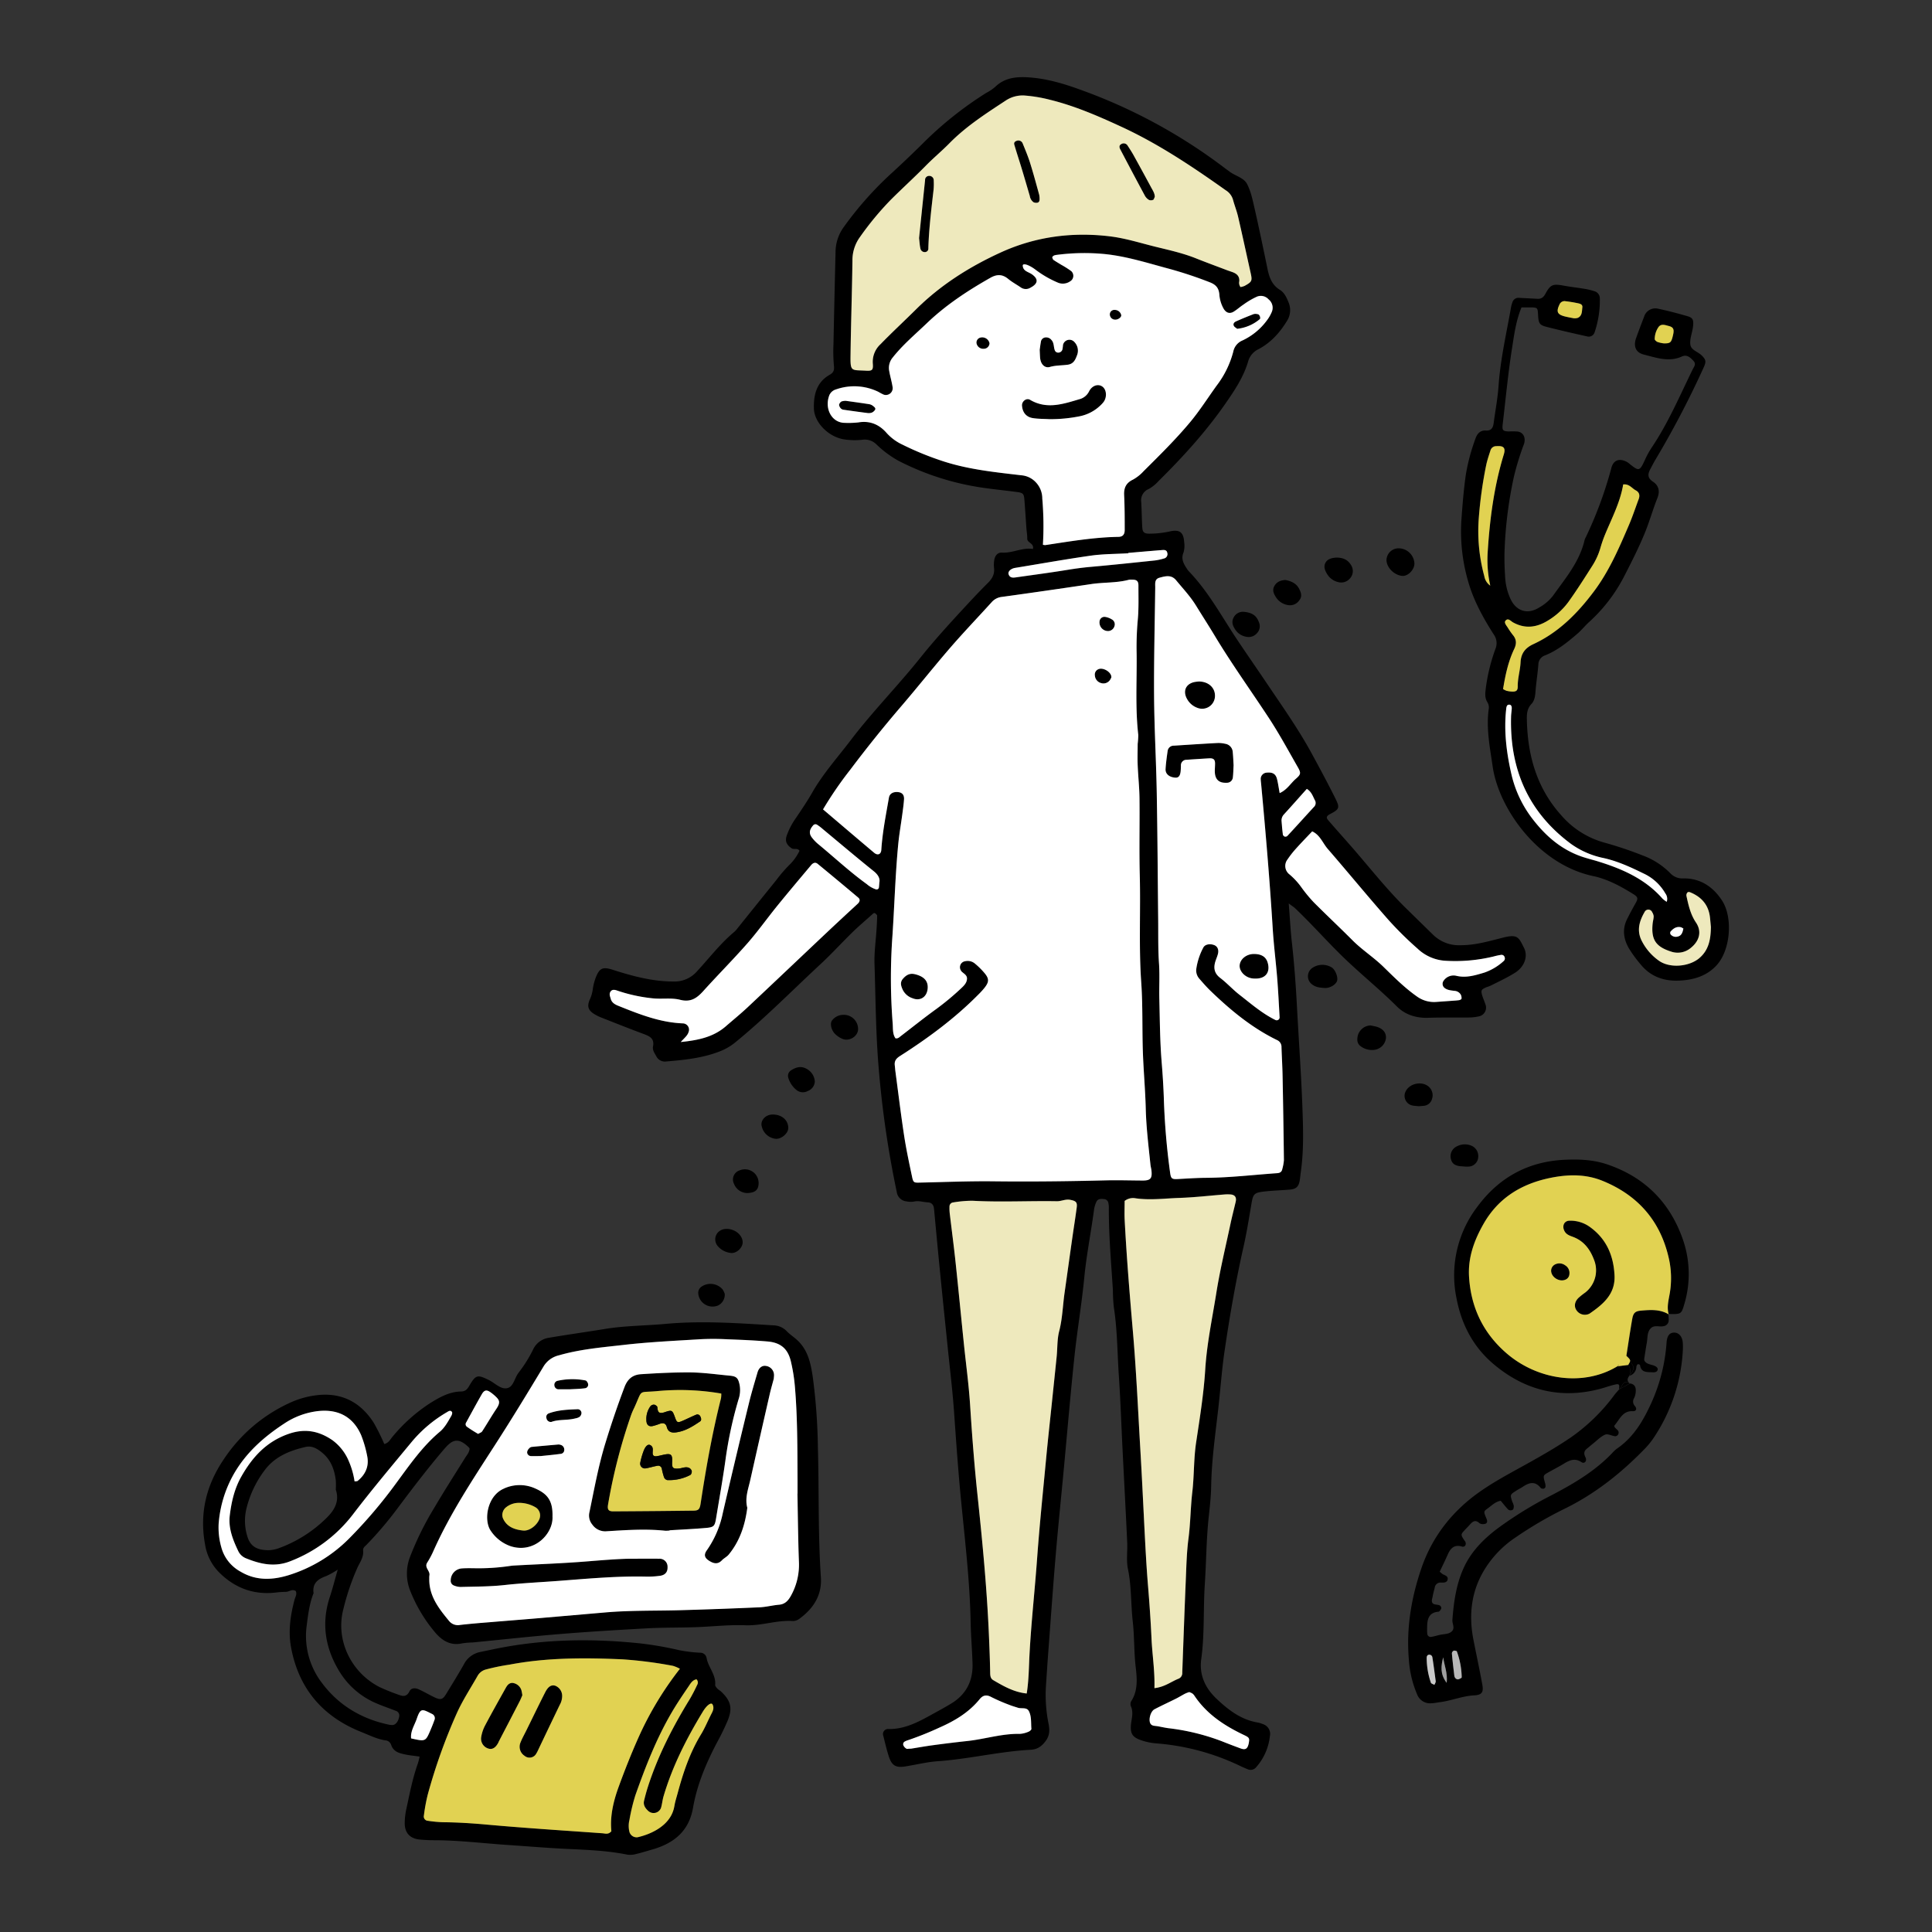 <svg xmlns="http://www.w3.org/2000/svg" width="800" height="800" viewBox="0 0 800 800"><rect x="0" y="0" width="800" height="800" fill="#333333" stroke="none"/><defs><clipPath id="a"><path fill="#fff" stroke="#707070" d="M-8929 4502h800v800h-800z"/></clipPath><clipPath id="b"><path fill="none" d="M0 0h631.797v925.582H0z"/></clipPath></defs><g clip-path="url(#a)" transform="translate(8929 -4502)"><g clip-path="url(#b)" transform="translate(-8844.898 4439.208)"><path d="M523.649 484.114a19.535 19.535 0 0 0 4.944-.545 3.672 3.672 0 0 0 2.369-4.936c-.395-1.193-.916-2.369-1.279-3.53-.648-2.124-.442-2.582 1.429-3.4.79-.332 1.579-.537 2.322-.916 3.333-1.682 6.752-3.262 9.911-5.268 3.87-2.5 5.339-6.808 3.617-10.219-2.18-4.328-2.567-5.8-8.632-4.273-5.82 1.461-11.6 3.206-17.777 3.159a15.164 15.164 0 0 1-11.278-4.367c-3.728-3.633-7.447-7.289-11.175-10.93-8.063-7.9-15.005-16.8-22.389-25.272-3.293-3.759-6.634-7.471-9.888-11.254-.79-.9-.727-1.643.616-2.369 4.1-2.124 4.367-2.661 2.369-6.658-3.056-6.152-6.318-12.2-9.6-18.243-5.662-10.464-12.573-20.138-19.2-30.01-4.186-6.215-8.49-12.36-12.636-18.622-6.049-9.232-11.38-18.954-19.112-27.009a6.743 6.743 0 0 1-.79-1c-1.374-2.109-2.677-4.122-1.493-6.918a10.032 10.032 0 0 0 .253-4.336c-.269-3.949-1.84-5.228-5.734-4.4a40.159 40.159 0 0 1-8.687.979c-2.014 0-2.78-.569-2.906-2.448-.237-3.538-.229-7.108-.45-10.614a5.08 5.08 0 0 1 3.159-5.465 15.666 15.666 0 0 0 3.878-3.12c10.077-9.967 19.625-20.407 27.736-32.079 3.814-5.481 7.542-11.009 9.477-17.524a8.032 8.032 0 0 1 4.241-5.11c5.117-2.669 8.853-6.831 11.846-11.7a8.292 8.292 0 0 0 .64-7.787c-.79-1.959-1.714-3.949-3.5-5.078-3.325-2.006-4.47-5.165-5.189-8.719-1.722-8.363-3.459-16.727-5.355-25.059-.79-3.435-1.508-7.021-3.112-10.1-1.327-2.551-4.691-3.277-7.045-4.983-.845-.616-1.69-1.224-2.519-1.856a223.315 223.315 0 0 0-59.671-32.272c-6.658-2.425-13.426-4.43-20.573-4.991-5.331-.411-10.409-.087-14.539 3.949a19.744 19.744 0 0 1-3.633 2.432 149.673 149.673 0 0 0-26.788 21.442q-6.669 6.575-13.607 12.9a143.633 143.633 0 0 0-18.535 21.1 17.753 17.753 0 0 0-3.483 10.5q-.474 19.1-.861 38.145a65.957 65.957 0 0 0 .174 8.75c.213 1.9 0 2.938-1.84 3.949-5.347 3.064-6.61 8.332-6.436 13.931.174 5.718 5.828 11.5 12.107 12.691a28.43 28.43 0 0 0 8.1.205 6.855 6.855 0 0 1 5.663 1.919 43.587 43.587 0 0 0 9 6.729 110.88 110.88 0 0 0 29.41 10.267c6.515 1.311 13.189 1.864 19.791 2.74 2.432.332 2.883.687 3.08 3.064.324 3.949.553 7.9.837 11.846.1 1.461.387 2.914.348 4.359-.039 1.9 2.9 1.8 2.369 4.32-4.367-.711-8.371 1.769-12.841 1.508-1.793-.111-2.946 1.3-3.206 3.214a12.5 12.5 0 0 0-.071 3.12c.308 2.519-.727 4.407-2.44 6.128a297.302 297.302 0 0 0-7.8 8.087c-6.926 7.471-13.836 14.942-20.21 22.9-9.358 11.72-19.933 22.429-29.015 34.386-5.418 7.108-11.428 13.8-15.89 21.647-2.053 3.6-4.415 7.037-6.729 10.488a29.881 29.881 0 0 0-3.751 7.187c-.79 2.3-.1 3.846 2.014 5.268 1 .663 2.425-.261 3.277 1.035a20.684 20.684 0 0 1-4.32 5.978 58.134 58.134 0 0 0-5.291 6.16q-8.048 9.967-16.056 19.949a9.631 9.631 0 0 1-1.24 1.406c-5.8 4.817-10.354 10.812-15.432 16.3a12.328 12.328 0 0 1-9.84 4.344c-8.687 0-16.908-2.211-25.059-4.825-4.138-1.327-5.528-.861-7.108 3.112a22.581 22.581 0 0 0-1.248 4.825 14.863 14.863 0 0 1-1.153 4.154c-1.374 2.969-.79 4.652 1.824 6.255a17.684 17.684 0 0 0 2.8 1.382c5.813 2.29 11.609 4.6 17.461 6.776 2.519.932 4.667 1.84 4 5.2-.3 1.524.64 2.788 1.358 4.067a3.949 3.949 0 0 0 4.146 2.156c7.471-.616 14.895-1.374 21.994-4.115a23.274 23.274 0 0 0 6.46-3.7c12.446-10.148 23.692-21.615 35.444-32.514 4.581-4.241 8.79-8.893 13.268-13.252 2.685-2.614 5.568-5.023 8.348-7.542.387-.347.734-.466 1.114-.111s.679.608.671.916c0 1.864-.134 3.735-.245 5.6-.3 4.786-1 9.572-.845 14.342.474 14.35.513 28.707 1.73 43.041a411.373 411.373 0 0 0 7.479 51.334 4.509 4.509 0 0 0 4.107 3.949 8.016 8.016 0 0 0 3.1.055c1.927-.434 3.72.253 5.576.332s2.511 1.2 2.669 2.812c.79 8.49 1.579 16.979 2.425 25.469 1.019 10.369 2.093 20.731 3.159 31.092.916 9.122 2.045 18.227 2.693 27.365.924 13.086 1.824 26.164 3.159 39.227 1.579 15.937 3.4 31.882 3.712 47.93.111 5.82.64 11.633.79 17.445.134 6.966-2.725 12.462-8.742 16.142-2.306 1.414-4.683 2.709-7.052 4.012-6.01 3.317-11.965 6.776-19.2 6.594a2.077 2.077 0 0 0-2.038 2.567c.79 3.017 1.445 6.073 2.44 9.027 1.208 3.585 2.922 4.5 6.665 3.909 4.533-.711 9.027-1.856 13.576-2.172 12.9-.908 25.509-4.051 38.421-4.739 2.74-.15 4.486-1.358 6.152-3.562 1.745-2.322 1.753-4.612 1.271-7.108a60.061 60.061 0 0 1-1.113-15.542c.324-4.983.655-9.974 1.035-15.005.979-13.086 1.9-26.18 3.009-39.266 1-11.846 2.227-23.637 3.333-35.46 1.461-15.566 2.772-31.148 4.415-46.7 1.161-10.978 3.017-21.884 4.091-32.869.908-9.359 2.764-18.551 4-27.846a11.952 11.952 0 0 1 1.027-3.57c.655-1.358 2.069-1.216 3.3-1.082a1.919 1.919 0 0 1 1.658 1.627 9.214 9.214 0 0 1 .19 1.864c-.079 11.475.979 22.9 1.682 34.338a68.51 68.51 0 0 0 .371 6.863c1.485 9.477 1.445 19.1 2.1 28.644.687 10.172 1.019 20.368 1.532 30.555.632 12.691 1.319 25.382 1.911 38.082.182 3.743-.434 7.613.316 11.214 1.5 7.21 1.169 14.515 1.99 21.75.7 6.207.482 12.47 1.2 18.7.545 4.691 1.027 9.6-1.666 13.986a2.512 2.512 0 0 0-.316 2.369c1.24 2.693.19 5.339 0 8.008-.205 3.159.632 4.66 3.562 5.813a25.049 25.049 0 0 0 7.274 1.579 97.477 97.477 0 0 1 34.749 9.477c.94.45 1.911.845 2.875 1.248a2.938 2.938 0 0 0 3.412-.877 23.122 23.122 0 0 0 5.686-12.833 4.253 4.253 0 0 0-2.819-4.991 10.771 10.771 0 0 0-2.369-.711c-6.91-1.2-12.194-5.331-17.027-9.943-4.533-4.328-7.108-9.722-6.207-16.269 1.437-10.354.79-20.8 1.493-31.2.592-9.129.616-18.3 1.58-27.412.466-4.352.963-8.687 1.042-13.078.182-10.227 1.579-20.336 2.756-30.468 1.042-8.687 1.579-17.445 2.883-26.062 2.1-14.215 4.557-28.344 7.716-42.37 1.327-5.884 2.282-11.846 3.293-17.817.727-4.272 1.05-4.738 5.528-5.26 3.514-.395 7.068-.474 10.6-.79 2.369-.245 3.364-1.169 3.822-3.4.245-1.224.316-2.48.5-3.72 1.311-9.129 1-18.33.656-27.483-.513-13.742-1.5-27.467-2.235-41.2-.474-8.956-1.137-17.9-2.132-26.8-.553-4.912-.79-9.856-1.271-15.866 1.579 1.185 2.124 1.508 2.559 1.919 6.673 6.318 12.723 13.189 19.278 19.609 7.447 7.3 15.6 13.8 22.982 21.157 3.356 3.341 7.7 4.738 12.549 4.683 5.499-.214 11.122-.071 16.745-.143Zm-255.57-274.042c.158-13.126.616-26.243.79-39.361a16.324 16.324 0 0 1 3.159-9.864 125.065 125.065 0 0 1 12.739-15.368c4.738-4.738 9.674-9.193 14.342-13.947 3.214-3.27 6.76-6.192 9.959-9.477 6.942-7.052 15.163-12.312 23.337-17.69a12.636 12.636 0 0 1 8.269-2 59.833 59.833 0 0 1 9.848 1.682c10.393 2.567 20.107 6.8 29.758 11.254 15.408 7.108 29.394 16.506 43.168 26.275a6.823 6.823 0 0 1 2.985 3.846c.648 2.409 1.58 4.738 2.148 7.171 1.785 7.708 3.443 15.44 5.165 23.155.742 3.333.608 3.712-2.5 5.433a7.03 7.03 0 0 1-1.682.474 2.922 2.922 0 0 1-.505-2.432c.134-2.006-.995-3.064-2.709-3.712-.79-.292-1.579-.537-2.369-.829-4.28-1.627-8.585-3.2-12.833-4.9-5.441-2.18-11.151-3.427-16.806-4.817-6.247-1.54-12.359-3.53-18.828-4.3a83.112 83.112 0 0 0-45.166 6.634c-12.9 5.892-24.94 13.426-35.136 23.59-4.881 4.841-9.927 9.477-14.729 14.444a9.856 9.856 0 0 0-3.159 8.229c.158 2.5-.3 2.867-2.883 2.725-6.002-.339-6.449.538-6.362-6.215Zm70.769 49.533c-10.748-1.264-21.536-2.369-31.953-5.662a124.834 124.834 0 0 1-17.374-7.052 20.414 20.414 0 0 1-6.5-4.786 12.109 12.109 0 0 0-11.7-4.407 36.917 36.917 0 0 1-5.615.19c-5.449 0-8.577-5.971-6.381-11.53a4.273 4.273 0 0 1 2.764-2.369 22.784 22.784 0 0 1 17.54 1.019 19.955 19.955 0 0 0 2.188 1.145 2.819 2.819 0 0 0 3.7-2.954c-.316-2.251-1-4.446-1.4-6.7a6.7 6.7 0 0 1 1.461-5.765c4.17-5.268 9.287-9.548 14.089-14.152 7.9-7.534 16.909-13.465 26.354-18.828 2.7-1.532 4.944-1.477 7.345.49 1.579 1.319 3.459 2.314 5.173 3.491a3.617 3.617 0 0 0 4.091.1c3.159-1.579 3.333-3.538.537-5.528-1.429-1-3.672-1.271-3.775-3.57-.047-1.114 2.369-.474 5.141 1.579a42.777 42.777 0 0 0 9.145 5.347 5.307 5.307 0 0 0 5.331-.426 2.638 2.638 0 0 0 .442-4.249 39.568 39.568 0 0 0-4.194-2.654c-1.058-.656-2.148-1.271-3.159-1.982-.284-.205-.355-.695-.521-1.058.426-.845 1.271-.94 2.053-1.035a88.238 88.238 0 0 1 19.317-.355c9.406.908 18.314 3.814 27.365 6.223a167.594 167.594 0 0 1 16.585 5.528c2.5.956 3.633 2.33 3.893 4.944a13.931 13.931 0 0 0 1.761 5.955c1.058 1.73 2.488 2.267 4.186 1.232 1.414-.861 2.646-2.014 4.036-2.922a32.026 32.026 0 0 1 5.323-3.159 4.272 4.272 0 0 1 5.07.987 4.438 4.438 0 0 1 1.39 5.086 15.946 15.946 0 0 1-2.172 3.751 26.464 26.464 0 0 1-10.077 8.221 6.318 6.318 0 0 0-3.743 4.588 39.488 39.488 0 0 1-6.8 13.955c-3.664 5.054-6.989 10.346-11 15.171-6.026 7.234-12.715 13.8-19.357 20.407a17.184 17.184 0 0 1-4.383 3.475c-2.875 1.366-3.807 3.4-3.656 6.46.229 4.778.213 9.58.237 14.365 0 1.864-.79 2.835-2.535 2.875-10.267.205-20.3 1.935-30.382 3.451a4.69 4.69 0 0 1-.979-.142 130.5 130.5 0 0 0-.261-19.159 9.822 9.822 0 0 0-2.717-6.752 9.137 9.137 0 0 0-5.883-2.839Zm-2.59 38.334c10.433-1.706 20.833-3.57 31.306-5.031 5.118-.719 10.346-.679 15.518-.979v-.158c4.738-.411 9.516-.829 14.271-1.2.829-.063 1.674.095 1.872 1.161a1.856 1.856 0 0 1-1.437 2.369 21.411 21.411 0 0 1-3.649.79c-8.877.932-17.746 1.887-26.63 2.661-3.317.292-6.587.742-9.872 1.279-6.95 1.137-13.947 2.053-20.928 3.048-1.248.182-2.567.347-3.159-1.177-.419-1.199.844-2.454 2.708-2.762Zm-65.319 139.178c-3.949 3.672-7.961 7.337-11.894 11.056-11.222 10.583-22.4 21.213-33.643 31.771-2.883 2.7-5.963 5.2-8.948 7.795-5.118 4.446-11.317 5.8-18.693 6.539 1.579-1.777 2.788-2.661 3.238-4.115a2.616 2.616 0 0 0-2.314-3.6c-9.343-.371-17.864-3.712-26.362-7.108-1.579-.624-3.112-1.3-3.578-3.159-.253-1-.663-2.077 0-2.977s1.919-.616 2.867-.284a66.514 66.514 0 0 0 14.634 3.159c3.72.387 7.645-.308 11.2.584 4.407 1.121 6.966-.632 9.635-3.585 6-6.65 12.344-13 18.251-19.744 4.383-5 8.245-10.456 12.446-15.629 4.588-5.647 9.287-11.207 13.971-16.79.711-.845 1.666-1.382 2.7-.537 5.623 4.644 11.246 9.3 16.806 14.01.994.821.575 1.8-.316 2.614Zm9.082-8.924c-.095 1.177-.111 1.579-.174 2a.956.956 0 0 1-1.279.853 11.056 11.056 0 0 1-3.743-2.148c-7.068-5.1-13.426-11.056-20.139-16.585a16.909 16.909 0 0 1-2.575-2.685c-1.3-1.682-1.09-3.214.458-5.015a1.232 1.232 0 0 1 1.619-.34 20.042 20.042 0 0 1 2.464 1.872c7.021 5.828 13.979 11.728 21.094 17.438 1.871 1.506 2.614 3.101 2.274 4.609Zm61.742 351.706a10.527 10.527 0 0 1-3.593.885c-7.368-.142-14.389 2.148-21.615 2.946q-7.108.79-14.215 1.73c-3.293.442-6.571 1.035-9.2 1.453-1.09 0-1.579.15-1.9 0a2.937 2.937 0 0 1-1.193-1.232 1.264 1.264 0 0 1 .387-1.658 7.9 7.9 0 0 1 1.682-.7 131.947 131.947 0 0 0 12.723-5.141c6.389-2.811 12.2-6.271 16.672-11.728 1.382-1.69 2.843-2.053 4.9-.932a75.022 75.022 0 0 0 7.439 3.23c1.145.474 2.369.79 3.538 1.185 1.524.505 3.633-.332 4.549 1.414 1.177 2.251.837 4.881 1.058 7.353.023.365-.727 1.012-1.233 1.194Zm19.988-217.078c-.537 4.122-1.208 8.237-1.793 12.352-1.09 7.621-2.132 15.242-3.222 22.855-.79 5.323-.877 10.709-2.243 15.977-.869 3.38-.687 7.029-1.043 10.543-.687 6.816-1.414 13.623-2.116 20.431-.79 7.25-1.579 14.492-2.243 21.742-1.287 13.686-2.709 27.365-3.712 41.067-.971 13.283-2.464 26.528-3.159 39.843-.292 5.347-.276 10.788-1.169 16.387-5.291-.537-9.587-3.009-13.852-5.528-1.216-.719-1.256-1.951-1.279-3.277-.1-5.2-.3-10.409-.529-15.605-.845-19.365-2.7-38.634-4.738-57.9-1.311-12.431-2.235-24.885-3.056-37.355-.561-8.513-1.73-16.987-2.6-25.477-1.153-11.183-2.227-22.373-3.42-33.556-.7-6.618-1.58-13.212-2.369-19.823a19.437 19.437 0 0 1-.134-3.1 1.682 1.682 0 0 1 1.508-1.714 49.012 49.012 0 0 1 8-.7c11.649.648 23.305 0 34.954.2 1.864 0 3.57-.964 5.528-.584 2.3.465 2.987.963 2.687 3.221Zm12.328-11.267c-15.629.387-31.258.584-46.9.4-10.2-.119-20.391.324-30.587.537-2.156.047-2.511 0-2.985-2.227-1.208-5.7-2.44-11.412-3.325-17.169-1.35-8.845-2.425-17.73-3.609-26.6-.111-.79-.158-1.658-.261-2.488-.229-1.856.5-2.906 2.18-3.949 11.625-7.408 22.682-15.55 32.38-25.39a32.375 32.375 0 0 0 2.535-2.764c2.069-2.638 2.03-3.949-.276-6.571a30.477 30.477 0 0 0-3.574-3.479 4.636 4.636 0 0 0-4.083-1.027 2.505 2.505 0 0 0-1.824 3.775 2.579 2.579 0 0 0 .355.513c.877.853 2.211 1.453 2.211 2.851 0 1.816-1.319 3.048-2.511 4.162a108.787 108.787 0 0 1-10.061 8.379c-5.054 3.641-9.911 7.55-14.855 11.333-.624.482-1.2 1.121-2.2.9-1.24-1.809-.987-3.949-1.137-5.994a242.637 242.637 0 0 1-.253-34.385c.932-13.307 1.264-26.646 2.535-39.922.4-4.146 1.129-8.253 1.682-12.383.276-2.061.577-4.13.719-6.207.134-1.848-.734-2.851-2.369-3.041-2.014-.237-3.57.561-3.87 2.259-1.264 7.179-2.7 14.334-3.159 21.639-.118 1.88-1.493 2.456-2.993 1.2-7-5.892-13.963-11.846-21.142-17.943a151.806 151.806 0 0 1 11.357-16.537q10.164-13.473 21.134-26.291c6.776-7.9 13.228-16.087 20.044-23.953 5.583-6.452 11.5-12.636 17.232-18.954a6.523 6.523 0 0 1 4.249-2.251c12.383-1.7 24.743-3.5 37.118-5.331 5.149-.79 10.417-.411 15.495-1.761a5.448 5.448 0 0 1 1.248-.055c1.982-.039 2.733.545 2.725 2.464 0 4.786.174 9.6-.292 14.358a124.887 124.887 0 0 0-.458 13.742c.142 11.238-.608 22.5.679 33.722a28.282 28.282 0 0 1-.245 3.72c-.047 2.914-.134 5.836 0 8.742.182 4.581.7 9.153.75 13.734.126 10.638-.158 21.276.118 31.906.387 14.768-.434 29.544.6 44.321.671 9.548.355 19.159.679 28.739.269 7.9 1 15.795 1.2 23.692.2 7.716 1.114 15.361 1.935 23.013.087.829.324 1.643.419 2.464.371 3.333-.379 4.2-3.617 4.194-5-.032-10-.205-15-.079Zm57.122 229.761c2.085.987 2.188 1.279 1.753 3.341-.482 2.3-1.35 2.851-3.459 2.077q-3.814-1.39-7.574-2.9a91.815 91.815 0 0 0-22.382-5.459c-1.437-.182-2.859-.513-4.3-.79-1.185-.213-2.646 0-3.159-1.477-.592-1.745.355-4.738 1.816-5.528 2.938-1.579 5.978-2.93 8.956-4.423 1.3-.655 2.535-1.437 3.83-2.1a12.4 12.4 0 0 1 1.643-.608 6.657 6.657 0 0 1 1.224.537 3.276 3.276 0 0 1 .861.885c5.129 7.731 12.554 12.572 20.791 16.45Zm-3.6-220.971c-.711 3.04-1.508 6.065-2.156 9.114-2.022 9.572-4.351 19.088-5.884 28.731-1.674 10.464-3.893 20.841-4.573 31.495-.648 10.156-2.267 20.273-3.783 30.35-1.035 6.831-.79 13.718-1.579 20.533-.719 6.381-.719 12.8-1.579 19.183-.79 5.773-.884 11.633-1.129 17.461-.537 12.691-.987 25.4-1.453 38.1a2.471 2.471 0 0 1-1.461 2.527c-3.072 1.2-5.694 3.459-10.069 3.949.229-7.155-.924-13.955-1.248-20.818a522.625 522.625 0 0 0-1.4-21.181c-.687-8.513-1.114-17.035-1.579-25.564-.529-10.614-1.042-21.228-1.666-31.843-.948-16.214-1.674-32.451-3.08-48.625-1.327-15.361-2.575-30.713-3.388-46.1-.134-2.48 0-4.975 0-7.613a5.662 5.662 0 0 1 4.628-1.082c6.042.853 12.059 0 18.069-.174 6.239-.205 12.462-.94 18.685-1.43a17.48 17.48 0 0 1 2.488 0c1.809.134 2.535 1.208 2.117 2.985Zm19.3-13.5c-.237 1.2-.956 1.643-2.18 1.73-9.753.679-19.475 1.848-29.276 1.919-3.949 0-7.9.308-11.846.505-2.432.111-2.835-.142-3.159-2.661a292.575 292.575 0 0 1-2.567-29.837c-.174-5.41-.513-10.8-.956-16.214-.687-8.49-.719-17.027-.932-25.556-.126-4.983.2-9.99-.142-14.958-.419-6.042-.276-12.075-.34-18.109-.19-17.5-.276-35.009-.592-52.51-.237-13.331-1.011-26.654-1.106-39.985-.1-15.005.284-30.01.474-45.016 0-1.579-.395-3.554 1.777-4.13 2.369-.648 4.881-1.366 6.894 1.082 2.78 3.38 5.8 6.571 8.119 10.306 2.638 4.241 5.354 8.442 7.9 12.723 6.981 11.6 14.895 22.595 22.318 33.9 4.344 6.61 8.134 13.584 12.044 20.462 1.374 2.417 1.272 2.985-.869 4.833s-3.6 4.525-6.658 5.884c-.411-2.259-.648-4.075-1.1-5.844-.545-2.14-1.856-2.875-4.28-2.63a2.638 2.638 0 0 0-2.464 2.369 14.891 14.891 0 0 0 .134 1.864c1.872 20.115 3.6 40.277 4.841 60.4.426 6.847 1.3 13.671 1.856 20.533.434 5.4.687 10.812 1 16.221a1.216 1.216 0 0 1-1.745 1.034c-5.481-2.693-10.046-6.7-14.816-10.393-2.8-2.164-5.189-4.849-7.992-6.989-2.606-1.99-2.906-4.312-1.974-7.108a27.564 27.564 0 0 0 1-2.946c.411-1.753-.245-3.1-1.619-3.6-1.785-.656-3.775-.3-4.47 1.074a26.851 26.851 0 0 0-2.9 8.861 5.15 5.15 0 0 0 1.311 4.059c1.5 1.722 3.009 3.451 4.652 5.039 8.269 7.969 17.066 15.25 27.483 20.32a3.064 3.064 0 0 1 1.84 2.954c.134 3.949.371 7.9.442 11.846q.34 17.461.553 34.923a18.485 18.485 0 0 1-.7 3.641Zm.284-138.443c-.237-1.848-.395-3.7-.537-5.528a3.585 3.585 0 0 1 .979-2.835c3.159-3.506 6.318-7.052 9.477-10.567 1.99 1.232 2.5 3.12 3.356 4.738a2.275 2.275 0 0 1-.49 2.819c-3.649 3.949-7.25 7.976-10.891 11.941a1.256 1.256 0 0 1-1.074.3 1.272 1.272 0 0 1-.861-.869Zm41.554 54.675c-4.02-3.949-8.766-6.926-12.723-10.9-5.276-5.3-10.748-10.417-16.032-15.716a60.941 60.941 0 0 1-5.11-6.176 29.054 29.054 0 0 0-5.046-5.473 4.38 4.38 0 0 1-.75-6.152 39.861 39.861 0 0 1 3.459-4.423c2.2-2.448 4.494-4.794 6.752-7.187 3.246 1.453 4.344 4.841 6.468 7.289 8.45 9.745 16.585 19.744 25.138 29.426a143.664 143.664 0 0 0 12 11.846 18.338 18.338 0 0 0 11.791 5.062 67.434 67.434 0 0 0 19.775-1.832 25.27 25.27 0 0 1 3.033-.648 1.311 1.311 0 0 1 1.43.908 1.437 1.437 0 0 1-.419 1.69 23 23 0 0 1-7.953 4.738c-3.783 1.137-7.542 2.314-11.609 1.335a4.976 4.976 0 0 0-5.41 2.251 2.164 2.164 0 0 0 .521 2.756c1.232.971 2.685 1.027 4.122 1.224a3.222 3.222 0 0 1 2.583 1.532 3.018 3.018 0 0 1 .332 1.682c0 .245-.592.569-.956.624-1.019.158-2.061.205-3.1.284l-6.381.458a12.1 12.1 0 0 1-7.992-2.235c-5.117-3.617-9.524-8.04-13.963-12.367Z"/><path d="M254.567 662.131a241.084 241.084 0 0 0-2.14-29.315c-.79-5.141-1.777-10.227-5.591-14.294-1.579-1.706-3.585-2.875-5.149-4.5a7.9 7.9 0 0 0-5.528-2.432c-14.768-.916-29.536-1.959-44.321-.632-8.506.79-17.074.75-25.532 2.14-7.8 1.271-15.629 2.369-23.424 3.688a8.545 8.545 0 0 0-6.207 4.738 55.433 55.433 0 0 1-5.923 9.524c-1.73 2.077-2.109 5.734-4.573 6.476-2.756.837-5.2-1.943-7.74-3.222-4.849-2.432-5.528-2.282-8.253 2.369-.79 1.35-1.579 2.282-3.317 2.306-4.778.071-8.79 2.3-12.715 4.738a68.258 68.258 0 0 0-15.795 14.081c-.916 1.082-1.532 2.519-3.349 2.93a85.392 85.392 0 0 0-4.367-8.814c-5.433-8.442-13.134-12.533-23.258-11.428a36.967 36.967 0 0 0-11.412 3.159 65.353 65.353 0 0 0-27.286 23.219C1.279 677.721-1.58 689.449.829 702.448a21.015 21.015 0 0 0 5.852 11.483c6.429 6.389 14.129 9.3 23.2 8.324a38.515 38.515 0 0 1 4.359-.316c1.39 0 2.685-1.335 4.13-.324.592 1.327-.2 2.44-.513 3.6-1.73 6.515-2.669 13.181-1.422 19.807 3.159 16.9 12.983 28.526 28.952 34.9 3.317 1.311 6.476 2.938 10.006 3.506a2.717 2.717 0 0 1 2.417 1.722c.979 3.159 3.68 3.68 6.318 4.217 1.579.324 3.27.458 5.528.79a28.209 28.209 0 0 1-.79 3.041c-2.18 6.113-3.356 12.478-4.738 18.78a28.133 28.133 0 0 0-.64 5.576c-.071 4.17 2.156 6.594 6.318 6.965 1.864.166 3.743.268 5.623.268 10.433 0 20.786 1.311 31.179 2 7.9.529 15.795 1.2 23.692 1.579 8.521.411 17.035.7 25.43 2.409a9.027 9.027 0 0 0 3.68-.308c2.235-.521 4.423-1.216 6.618-1.848 8.877-2.543 15.139-7.534 16.829-17.224 1.73-9.951 5.694-19.128 10.433-28a96.637 96.637 0 0 0 3.8-7.858c2.243-5.3 1.524-8.427-2.638-12.336-.458-.426-1.058-.711-1.477-1.161s-.979-1.066-.94-1.58c.387-4.233-2.89-7.266-3.554-11.143a2.638 2.638 0 0 0-2.685-2.172 58.445 58.445 0 0 1-8.687-1.058 144.519 144.519 0 0 0-15.984-2.788c-18.954-1.99-37.868-1.856-56.68 1.58-3.27.592-6.523 1.319-9.785 1.99a9.651 9.651 0 0 0-6.7 5.141c-2.369 4.17-4.881 8.237-7.384 12.32-1.35 2.2-2.211 2.472-4.628 1.351-2.259-1.058-4.415-2.369-6.689-3.38-1.414-.648-3.08-.671-3.846.9-.979 1.982-2.369 2.14-4.091 1.477a85.208 85.208 0 0 1-8.119-3.238c-11.973-6.026-18.543-19.68-15.084-32.506a99.292 99.292 0 0 1 5.834-17.125c1.058-2.211 2.6-4.3 2.306-6.989-.126-1.193.877-1.8 1.579-2.535a152.8 152.8 0 0 0 12.171-14.266c6.357-8.506 12.778-16.956 19.68-25.043 3.246-3.8 5.647-5.378 10.267-.916a4.671 4.671 0 0 1 .387.5c-.047 1.58-1.066 2.646-1.832 3.87-4.3 6.894-8.687 13.742-12.81 20.747a126.271 126.271 0 0 0-9.959 20.132 19.254 19.254 0 0 0-.253 13.481 61.727 61.727 0 0 0 10.4 17.73c2.914 3.522 6.468 5.876 11.443 4.738a34.522 34.522 0 0 1 4.352-.363c12.028-1.169 24.04-2.5 36.084-3.483s24.111-1.706 36.178-2.369c6.658-.355 13.347-.245 20.012-.474 6.871-.229 13.757-1.066 20.6-.79 6.721.268 13.086-2.227 19.744-1.753a4.739 4.739 0 0 0 2.883-1.145c5.67-4.225 9.114-9.706 8.624-16.987-1.227-17.892-.721-35.835-1.242-53.763Zm-50.259 96.025a1.84 1.84 0 0 1 .308 2.275c-1 2.045-2 4.115-3.159 6.057-6.981 11.388-13.054 23.2-17.185 35.949a73.504 73.504 0 0 0-1.666 6.01c-.442 1.864.616 3.23 1.88 4.344a3.278 3.278 0 0 0 5.133-1.382c.474-1.579.6-3.277 1.074-4.865 3.656-12.454 9.5-23.906 16.221-34.962 1.658-2.733 3.42-3.949 3.949-3.056.979 1.737-.055 3.159-.79 4.66-1.287 2.614-2.409 5.323-3.949 7.8-4.6 7.558-7.376 15.795-9.651 24.269-.482 1.808-1.082 3.6-1.382 5.441-1.358 8.158-9.967 11.7-15.258 12.889a3.1 3.1 0 0 1-3.341-2.219 10.2 10.2 0 0 1 0-4.952 77.8 77.8 0 0 1 2.472-10.267c4.178-11.751 8.687-23.392 15.005-34.2 2.211-3.759 4.675-7.376 7.108-10.985.822-1.226 1.622-2.505 3.23-2.805Zm-99.137 13.726c2.417-5.283 5.647-10.188 8.521-15.258a5.528 5.528 0 0 1 3.4-2.543 84.361 84.361 0 0 1 9.753-2.006c15.463-2.938 31.053-2.89 46.682-2.2a170.583 170.583 0 0 1 21.023 2.7 15.622 15.622 0 0 1 2.859 1.216 136.492 136.492 0 0 0-17.059 28.3c-3.064 6.831-5.828 13.82-8.379 20.865-2.14 5.884-3.522 12-2.906 18.085-1.224 1.493-2.559.94-3.728.853-15.992-1.137-32-2.156-47.969-3.593-6.034-.545-12.036-.932-18.077-.979a51.387 51.387 0 0 1-6.215-.592 1.777 1.777 0 0 1-1.643-2.2 74.837 74.837 0 0 1 1.58-8.6 232.772 232.772 0 0 1 12.162-34.054Zm-16.64 2.535c1.579-4.659 2.369-3.854 6.318-1.911a1.935 1.935 0 0 1 .94 2.614c-.5 1.35-1.042 2.685-1.58 4.012-2.069 4.841-2.077 4.833-7.976 3.491-.388-3.041 1.429-5.514 2.297-8.205Zm-16.98-6.4c2.661 1.169 5.433 2.085 8.15 3.159a2.053 2.053 0 0 1 1.508 2.369c-.348 2.124-1.579 3.585-2.867 3.546a6.464 6.464 0 0 1-1.24-.111c-11.467-2.369-21.063-8.087-27.989-17.445a31.945 31.945 0 0 1-6.223-23.606c.584-4.549 1.121-9.106 2.851-13.426-.6-4.122 1.856-5.915 5.268-7.108a37.162 37.162 0 0 0 4.738-2.646c-1.3 4.541-2.156 7.953-3.262 11.278-3.672 11.056-1.88 21.473 4.107 31.132a32.806 32.806 0 0 0 14.958 12.857Zm31.2-118.9c-1.382 2.322-2.638 4.738-4.738 6.539-7.258 6.1-12.565 13.876-18.164 21.418a198.59 198.59 0 0 1-19.45 22.823 60.619 60.619 0 0 1-24.861 15.112c-6.681 2.085-13.426 2.432-19.925-1.35-3.949-2.33-6.855-5.528-8.016-9.935a29.891 29.891 0 0 1-1.2-9.888 49.185 49.185 0 0 1 6.318-20.731c5.157-8.956 12.581-15.447 21.039-20.96a31.709 31.709 0 0 1 13.378-4.983c9.137-1.145 15.179 2.669 18.306 9.911a47.439 47.439 0 0 1 2.432 8.379c.956 4.265-.5 7.787-3.846 10.527-.269.221-.79.158-1.319.245a33.571 33.571 0 0 0-2.369-8.324 20.282 20.282 0 0 0-6.847-8.766c-5.655-3.854-11.451-4.952-18.291-2.519-9.09 3.238-14.839 9.6-19.38 17.588-2.819 4.983-4.067 10.511-4.762 16.04-.671 5.394 1.327 10.267 3.593 15.005a6.01 6.01 0 0 0 3.238 2.851c5.907 2.369 11.846 3.68 18.164 1.185a59.688 59.688 0 0 0 26.141-19.6c7.9-10.267 16.174-20.146 24.411-30.1a54.873 54.873 0 0 1 14.3-11.988c.648-.387 1.524-1.082 2.164-.1.221.34-.039 1.169-.316 1.635Zm-51.915 42.492a54.571 54.571 0 0 1-19.937 12.418 12.787 12.787 0 0 1-5.528.584c-3.7-.347-6.034-1.99-7.108-5.82a21.481 21.481 0 0 1-.387-11.056 43.436 43.436 0 0 1 7.645-16.2c4.273-5.678 10.369-8.071 16.916-9.6 2.622-.616 4.865.727 6.847 2.369 3.609 2.938 5.094 6.966 5.655 11.412a31.88 31.88 0 0 1 0 3.9c1.654 4.913-.605 8.648-4.103 11.993Zm58.378-37.971a1.279 1.279 0 0 1-.34-1.666c2.172-3.949 4.3-7.969 6.563-11.846 1.019-1.761 1.982-1.888 3.506-.79a16.973 16.973 0 0 1 1.469 1.137c2.2 1.935 2.977 2.835 1.058 5.71-2.053 3.072-3.9 6.278-5.915 9.374-.292.45-1 .64-1.674 1.058-1.556-1.027-3.159-1.911-4.667-2.977Zm134.028 70.122c-1.1 1.919-2.417 3.277-4.794 3.483-2.693.229-5.347.948-8.032 1.066q-16.537.735-33.09 1.208c-10.2.276-20.423 0-30.618.9l-27.373 2.369c-7.06.6-14.121 1.145-21.181 1.737-3.949.332-7.9.64-11.846 1.1a4.667 4.667 0 0 1-4.47-1.635c-4.257-5.165-8.4-10.409-8.213-17.651a7.266 7.266 0 0 1 .055-1.248c.379-1.88-2.211-3.2-.916-5.276a35.986 35.986 0 0 0 2.369-4.359c6.926-15.692 16.371-29.908 25.619-44.226 6.879-10.677 13.481-21.528 20.036-32.38a10.175 10.175 0 0 1 6.579-4.889c8.687-2.5 17.611-3.262 26.48-4.265 10.543-1.193 21.173-1.682 31.772-2.369 3.735-.229 7.5-.1 11.246 0 5.615.213 11.238.434 16.829.916 5.441.466 8.4 3.009 9.643 8.166a70.5 70.5 0 0 1 1.682 10.48c1.129 12.9 1.027 25.817 1.1 38.7v5.622h-.087c.182 9.382.261 18.756.608 28.131a26.338 26.338 0 0 1-3.398 14.415Zm369.735-297.241a6.807 6.807 0 0 1-5.489-2.188 31.322 31.322 0 0 0-11.483-7.345 156.941 156.941 0 0 0-15.992-5.347 36.275 36.275 0 0 1-17.659-11.285c-10.156-11.293-13.931-24.838-14.215-39.661-.047-2.369.111-4.5 1.872-6.373 1.319-1.406 1.579-3.3 1.706-5.236.284-3.728.9-7.432 1.185-11.167a4.067 4.067 0 0 1 2.78-3.751c5.133-2.045 9.327-5.473 13.426-9.011 1.73-1.485 3.159-3.333 4.857-4.841a66.887 66.887 0 0 0 14.95-19.838c2.764-5.362 5.465-10.78 7.8-16.34 2.093-4.975 3.522-10.227 5.528-15.258 1.106-2.843.371-5.133-1.848-6.6-2.369-1.579-2.243-3.159-1.153-5.212.679-1.287 1.335-2.59 2.085-3.838A387.7 387.7 0 0 0 621.3 215.06c1.153-2.519 1.035-3.262-.663-4.991s-4.509-2.219-4.81-4.62c-.276-2.164.632-4.478 1.011-6.721.071-.411.118-.79.158-1.24.19-2.251-.19-3.159-2.369-3.767-3.988-1.161-8.008-2.211-12.067-3.08a4.863 4.863 0 0 0-5.876 3.309q-1.706 4.367-3.285 8.774c-1.208 3.349-.276 6.026 3.159 6.887 5.157 1.279 10.393 3.254 15.795.79 2.093-.94 3.546.466 4.841 1.9 1.137 1.256.142 2.369-.371 3.4-5.41 11.056-10.211 22.381-17.13 32.624a35.165 35.165 0 0 0-2.685 4.944c-2.124 4.612-2.448 4.683-6.049 1.84a9.235 9.235 0 0 0-1.508-1.106c-3.033-1.532-5.449-.719-6.318 2.551a165.687 165.687 0 0 1-10.567 28.652 6.091 6.091 0 0 0-.505 1.145c-2.061 9.05-7.992 15.929-13.165 23.211a19.016 19.016 0 0 1-5.7 4.817c-4.683 2.938-9.351 1.579-11.767-3.451a24.483 24.483 0 0 1-2.274-9.043c-.221-3.333-.348-6.673-.284-10a171.6 171.6 0 0 1 3.878-31.59 112.184 112.184 0 0 1 4.194-13.639c.79-2.369-.071-4.738-2.511-5.157a27.9 27.9 0 0 0-3.728-.047c-2.519-.087-2.867-.482-2.567-3.033 1.248-10.551 2.227-21.141 3.893-31.629.869-5.481 1.579-11.112 3.886-16.711h4.241c2.369.087 2.48.253 2.622 3.056.166 3.483.553 4.241 3.459 4.991 5.647 1.437 11.325 2.74 17.011 4a2.527 2.527 0 0 0 2.962-1.8 41.3 41.3 0 0 0 2.14-14.129 3.033 3.033 0 0 0-2.18-2.8 27.8 27.8 0 0 0-4.217-1.019c-2.875-.482-5.781-.79-8.64-1.319-4.359-.79-5.394-.49-7.463 3.333-.79 1.493-1.722 2.227-3.372 2.132-2.5-.15-5-.253-7.495-.395a2.6 2.6 0 0 0-2.843 1.911 11.063 11.063 0 0 0-.521 1.793c-1.9 10.875-4.438 21.639-5.2 32.711-.363 5.181-1.35 10.322-2.038 15.487-.245 1.864-.956 3.159-3.159 3.033-2.543-.158-3.728 1.422-4.454 3.578a82.028 82.028 0 0 0-3.862 14.46c-.908 6.2-1.4 12.415-1.848 18.654a74.018 74.018 0 0 0 2.813 25.933c2.259 7.9 6.215 15.005 10.567 21.844a6.128 6.128 0 0 1 .734 5.828 75.928 75.928 0 0 0-3.949 15.724c-.276 2.369-.727 4.486.64 6.587a4.233 4.233 0 0 1 .442 3.009c-1.027 7.969.553 15.732 1.682 23.566 2.48 17.153 18.638 40.443 41.635 45.316 5.97 1.264 11.317 4.194 16.474 7.376 2.132 1.319 2.18 1.888 1.011 3.949s-2.417 4.367-3.522 6.61c-2.014 4.107-1.39 8.174.79 11.957a51.81 51.81 0 0 0 4.778 6.555c3.949 4.952 9.319 7 15.432 6.847s12.02-1.722 16.324-6.594c5.528-6.263 6.6-19.483 2.085-26.52-3.729-5.742-8.942-9.28-16.018-9.224Zm-4.185-225.592a21.265 21.265 0 0 1-.426 1.809c-.545 1.927-1.074 2.314-3.649 2.227a13.508 13.508 0 0 1-2.417-.545c-.513-.19-1.248-.837-1.216-1.232a8.521 8.521 0 0 1 1.69-5.141c1.248-1.422 2.693-.632 4.067-.292 1.832.474 2.3 1.264 1.951 3.175Zm-47.12-12.051a2.227 2.227 0 0 1 2.5-1.335 71.88 71.88 0 0 1 4.881.79c.979.205 2.243.419 2.069 1.785-.205 1.579 0 3.435-1.848 4.3a4.518 4.518 0 0 1-1.627.2c-1.414-.3-2.638-.513-3.838-.79-3.089-.828-3.587-1.989-2.137-4.95Zm45.939 259.7c1.1-1.3 2.432-2.267 4.257-1.848.584.134 1.043.663 1.09.458-.379 2.369-1.145 3.159-2.511 3.451a2.78 2.78 0 0 1-2.78-.932 1.176 1.176 0 0 1-.06-1.129Zm-75.693-157.157a49.14 49.14 0 0 0 1.066 13.892 6.026 6.026 0 0 1-2.5-3.949 70.572 70.572 0 0 1-2.275-24.048 174.458 174.458 0 0 1 3.119-22.223c.45-2.014 1.129-3.949 1.761-5.963a2.44 2.44 0 0 1 2.369-1.619c2.875-.229 3.988.521 3.1 3.443-4.011 13.187-5.78 26.747-6.64 40.467Zm10.978 40.127c1-2.1 1.019-3.949-.513-5.765a32.374 32.374 0 0 1-2.109-3.1c-.553-.861-1.579-2.006-1-2.78 1.058-1.445 2.2.079 3.159.6 5.118 2.843 9.927 2.109 14.705-.892a29.087 29.087 0 0 0 8.237-7.55c3.506-4.889 6.729-9.982 9.959-15.06a28.343 28.343 0 0 0 3.317-7.376 54.449 54.449 0 0 1 1.816-5.315c2.835-6.91 6.373-13.552 7.589-20.928 2.535-.276 3.593 1.579 5.173 2.432s1.809 2.124 1.216 3.712c-1.327 3.5-2.5 7.108-3.949 10.5-4.091 9.564-8.205 19.143-14.484 27.546-6.792 9.09-14.65 17.074-25.122 21.923-3.435 1.58-5.149 3.854-5.339 7.605-.158 3.317-1.208 6.531-1.161 9.9 0 1.887-.742 2.314-2.9 2.117a10.2 10.2 0 0 1-1.84-.324 8.69 8.69 0 0 1-1.335-.687c.9-5.647 2.061-11.3 4.581-16.585Zm33.576 87.659c-1.793-.529-3.609-1.011-5.386-1.579-8.387-2.835-14.792-8.269-20.186-15.155a47.725 47.725 0 0 1-9.142-18.952c-2.061-8.971-3.214-18.046-2.156-27.278.1-.877.34-1.674 1.39-1.579.711.079.908.79.892 1.429-.047 1.248-.269 2.488-.292 3.743-.521 21.663 7.21 39.4 24.853 52.487a35.388 35.388 0 0 0 13.655 5.931c5.757 1.287 11.056 3.728 16.285 6.318a20.162 20.162 0 0 1 9.1 8.213 3.736 3.736 0 0 1 .569 3.475 11.292 11.292 0 0 1-1.714-1.279c-7.455-8.513-17.366-12.668-27.87-15.8Zm43.12 40.277c-4.241 3.664-12.407 4.359-16.908 1.035a22.437 22.437 0 0 1-7.171-8.506c-1.966-4.225-.687-8.1 1.493-11.807a1.712 1.712 0 0 1 3.017.332 3.814 3.814 0 0 1 .608 1.69c0 1.027-.332 2.046-.434 3.072-.648 6.634 1.327 9.524 7.676 11.538a8.411 8.411 0 0 0 8.182-1.579c3.4-2.74 4.675-6.65 2.085-10.48-2.282-3.372-3.112-7.187-3.949-11.056a1.745 1.745 0 0 1 .269-1.161c.419-.64 1.05-.4 1.58-.166 4.588 1.943 7.368 5.275 7.9 10.322.158 1.453.276 2.9.371 3.87-.04 5.189-.885 9.556-4.715 12.857Zm-33.253 178.633c-.671.79-1.39 1.54-2.014 2.369a77.351 77.351 0 0 1-17.777 17.374c-6.01 4.122-12.336 7.724-18.709 11.27-9.8 5.457-19.783 10.519-27.965 18.646a61.767 61.767 0 0 0-15.072 23.456c-4.383 12.431-6.673 25.39-5.528 38.7a43.7 43.7 0 0 0 3.428 14.474 5.749 5.749 0 0 0 5.26 3.7 21.13 21.13 0 0 0 3.688-.426c4.983-.529 9.635-2.614 14.689-2.875 3.159-.166 3.949-1.263 3.341-4.533-1.129-6.152-2.44-12.273-3.649-18.4-2.156-10.891-.79-21.213 5.465-30.539a42.962 42.962 0 0 1 11.846-11.846 163.484 163.484 0 0 1 19.925-11.712c12.936-6.239 23.961-15.005 33.888-25.272a33.465 33.465 0 0 0 4.209-5.426 71.859 71.859 0 0 0 11.333-34.646 27.028 27.028 0 0 0 0-3.751c-.229-2.622-1.793-4.225-3.815-4.075-1.714.126-2.693 1.358-2.89 4.1a72.742 72.742 0 0 1-6.429 25.272c-3.262 7.108-7.108 13.678-13.615 18.314a12.392 12.392 0 0 0-1.911 1.58c-7.3 7.9-16.49 13.291-25.864 18.164a161.117 161.117 0 0 0-21.765 13.37c-5.726 4.241-10.867 9.311-14.01 15.748-3.4 6.981-4.517 14.689-5.094 22.413-.119 1.58 1.185 3.388-.237 4.738-1.232 1.193-3.1 1.074-4.738 1.414-1.224.253-2.417.648-3.649.853a1.406 1.406 0 0 1-1.778-1.282 17.417 17.417 0 0 1-.055-2.488c0-3.309.5-6.318 4.739-6.634.174 0 .363-.213.49-.371a2.574 2.574 0 0 0 .616-1 1.24 1.24 0 0 0-1-1.358c-.79-.26-1.793-.15-2.369-.608-.932-.79-.379-1.943-.205-2.922.213-1.232.561-2.432.861-3.649a2.389 2.389 0 0 1 2.551-2.156c1.208.047 2.756.095 2.835-1.579.055-1.2-1.311-1.437-2.18-1.974a11.418 11.418 0 0 1-1.129-.956c1.114-2.369 2.306-4.786 3.388-7.242 1.145-2.6 2.8-4.083 5.844-3.159a1.161 1.161 0 0 0 1.485-.742 1.785 1.785 0 0 0-.426-1.7c-1.579-2.306-1.579-2.559-.3-4 .845-.924 1.745-1.793 2.567-2.733 1.074-1.224 2.164-1.99 3.7-.671a2.061 2.061 0 0 0 1.121.513 2.985 2.985 0 0 0 1.753-.205c.79-.576.49-1.406.15-2.219-1.121-2.709-1.153-2.8.584-4.043s3.159-2.8 5.4-3.159c.908 1.09 1.8 2.227 2.764 3.293a1.651 1.651 0 0 0 2.235.395c.355-.261.434-1.122.387-1.682a9.593 9.593 0 0 0-.656-1.745c-.884-2.8-.884-2.8 1.666-4.43.877-.561 1.816-1.035 2.677-1.579 2.654-1.832 5.2-2.543 7.534.5.111.134.371.166.569.213a1.035 1.035 0 0 0 1.366-.861 4.811 4.811 0 0 0-.292-1.8c-.727-2.677-.7-2.835 1.248-3.949 2.172-1.232 4.423-2.369 6.547-3.657 2.369-1.461 4.62-2.559 7.424-.671 1.185.79 2.369-.513 1.635-1.974-.829-1.643-.648-2.709.734-3.759.79-.632 1.579-1.343 2.409-1.99 1.627-1.287 3.12-2.9 4.967-3.688 1.09-.458 2.74.482 4.154.663a1.485 1.485 0 0 0 1.264-2.2c-.505-.837-2.172-1.58-1.382-2.464 2.038-2.369 3.262-5.963 7.455-5.71 1.343.079 1.793-.964.916-2.061a2.7 2.7 0 0 1-.387-3.38 7.109 7.109 0 0 0 .679-3c.079-1.58-.584-2.835-2.409-3.033Zm-68.194 108.14c.34.111.924.134 1 .348a33.171 33.171 0 0 1 2.014 10.717c0 .292-.908.7-1.453.861a1.421 1.421 0 0 1-1.074-.4 1.9 1.9 0 0 1-.529-1.082c-.371-3.04-.734-6.081-1-9.129a1.224 1.224 0 0 1 1.042-1.315Zm-4.636 2.8c.387 3.293 1.888 6.452 1.429 10.567-2.835-3.712-2.314-7.116-1.429-10.567Zm-5.876-1.05a1.272 1.272 0 0 1 1.374 1c.521 3.246.932 6.508 1.35 9.619a1.579 1.579 0 0 1 0 .79 10.115 10.115 0 0 1-.505 1.066c-.5-.292-1.335-.5-1.453-.908a31.2 31.2 0 0 1-1.722-10.267c.016-.625.225-1.241.956-1.305Z"/><path d="M581.143 544.854c-5.631-1.872-11.428-2.085-17.3-1.824-15.187.679-27.294 7.368-36.178 19.412a46.783 46.783 0 0 0-8.687 37.813c2.1 11.135 7.108 20.533 15.684 27.641 12.818 10.677 27.515 14.326 43.878 9.975 2.211-.584 4.367-1.422 6.6-1.856 1.785-.347 1.137 1.153 1.177 2.053 1.453-.853 1.4-4.383 4.407-2.488-1.311-1.019-.963-2.085-.095-3.159.395-1.58.592-3.1-.553-4.454l-4.494.561c-14.05 8.521-33.319 5.741-46.327-5.789-9.358-8.292-14.271-18.717-15.068-31.171-.513-8.016 2.117-15.195 5.963-21.963 6.152-10.851 15.795-16.711 27.87-19.136 7.3-1.469 14.508-1.579 21.473 1.271 14.215 5.813 23.534 16.04 27.183 31.116a37.309 37.309 0 0 1 .615 15.48c-.5 2.8-1.272 5.631-.474 8.513.371 0 .734.063 1.106.071 3.949.039 4.257-.205 5.283-3.68a43.515 43.515 0 0 0-.221-26.488c-5.275-15.763-15.882-26.586-31.842-31.898Z"/><path d="M585.604 628.559c.229-.261.482-.49.734-.727a1.28 1.28 0 0 0-.734.727Zm.735 9.556 4.407-2.488c-3.009-1.911-2.954 1.62-4.407 2.488Zm9.128-32.625c-2.417.213-3.222.94-3.664 3.443-.892 5.078-1.627 10.18-2.425 15.274 1.445 1.39 1.8 1.729 1.382 2.661l.182.079c2.456 1.951 1.042 3.72-.253 5.528a4.012 4.012 0 0 0 2.8-3.72 1.579 1.579 0 0 1 .553-1.042c.182-.119.932.134.948.284.434 3.27 2.977 2.9 5.2 3.033.79.055 1.793-.055 2.069-.9s-.45-1.445-1.271-1.785c-1.469-.608-3.277-.608-4.178-2.117a3.165 3.165 0 0 1-.079-.726c.348-2.243.679-4.494 1.082-6.737.355-2.014.063-4.3 1.579-5.9s3.538-.529 5.3-.924a2.472 2.472 0 0 0 2.18-2.575c0-.79-.071-1.58-.111-2.409-3.608-2.083-7.486-1.798-11.294-1.467Z"/><path d="m590.904 626.948-.182-.079c-.134.292-.34.648-.624 1.129 1.145 1.358.948 2.9.553 4.454 1.295-1.785 2.713-3.554.253-5.504Zm-94.375-325.691c2.369.213 5.086-2.551 5.047-5.165a6.594 6.594 0 0 0-6.4-6.255 5 5 0 0 0-5.165 4.991c.145 3.088 3.249 6.129 6.518 6.429Zm-11.412 186.498c-.6-.118-1.2-.253-1.682-.355a5.686 5.686 0 0 0-5.489 5.749 3.23 3.23 0 0 0 1.208 2.74 7.773 7.773 0 0 0 5.8 1.627 5.528 5.528 0 0 0 4.841-4.936c.124-2.424-1.59-4.193-4.678-4.825Zm-41.414-182.502c-1.066 1.7-.513 3.159.411 4.62a7.179 7.179 0 0 0 4.936 3.435 4.639 4.639 0 0 0 4.849-1.927c1.264-1.508.79-3.159 0-4.66-1.208-2.472-3.514-3.349-5.813-3.775-1.943.167-3.396.712-4.383 2.307Zm26.354-1.414a4.739 4.739 0 0 0 4.968-1.7 4.486 4.486 0 0 0 .4-5.2c-1.35-2.417-3.538-3.285-6.192-3.254-1.927.111-3.83.577-4.636 2.448-.679 1.579.063 3.206 1.011 4.644a7.226 7.226 0 0 0 4.446 3.056Zm-2.637 159.607a7.392 7.392 0 0 0-8.142.166 4.17 4.17 0 0 0 0 6.847c1.579 1.248 3.42 1.3 5.339 1.453 2.117 0 4.47-1.437 4.936-2.985s-.728-4.509-2.133-5.481ZM430.704 316.12a4.328 4.328 0 0 0-3.949 2.3c-1.035 1.848-.434 3.514.711 5.173a6.808 6.808 0 0 0 4.557 2.883 4.509 4.509 0 0 0 4.43-1.579 4.12 4.12 0 0 0 .671-4.6c-.986-2.684-2.905-3.924-6.42-4.177ZM212.9 573.451a4.257 4.257 0 0 0 .071 5.149 8.158 8.158 0 0 0 5.244 2.969c2.314.513 5.046-1.809 5.2-4.186.126-2.006-1.477-4.194-3.759-5.133-2.705-1.121-5.319-.655-6.756 1.201Zm32.916-59.223a4.257 4.257 0 0 0 4.652.292 4.44 4.44 0 0 0 2.827-3.886 6.389 6.389 0 0 0-3.459-5.291c-2.306-1.3-4.423-.592-6.373.648a2.709 2.709 0 0 0-1.09 3.277 10.28 10.28 0 0 0 3.443 4.96Zm19.428-31.22a5.923 5.923 0 0 0-4.841 2.369c-.948 1.319-.245 4.138 1.4 5.662a9.475 9.475 0 0 0 3.1 1.99c2.9 1.05 6.318-1.271 6.318-4.107a5.907 5.907 0 0 0-5.971-5.915Zm-29.639 41.289c-2.472.087-4.5 2.022-4.407 4.2a6.653 6.653 0 0 0 6.089 5.868c2.369 0 5.015-2.369 5.023-4.478.007-3.351-2.836-5.724-6.705-5.59Zm283.456 13.228a4.486 4.486 0 0 0-2.369 5.189c.474 1.911 1.651 2.764 4.1 3.009.411 0 .79.055 1.864.126a9.7 9.7 0 0 0 1.216 0 4.122 4.122 0 0 0 4.115-3.814 4.66 4.66 0 0 0-2.962-4.9 7.037 7.037 0 0 0-5.964.39Zm-15.76-16.672c.34 0 1.169-.071 1.99-.158a3.862 3.862 0 0 0 3.6-2.954 4.675 4.675 0 0 0-1.05-4.644c-2.732-2.93-8.45-1.84-10.014 1.872a4.075 4.075 0 0 0 3.159 5.631c.581.111 1.205.135 2.315.253ZM226.42 556.714c2.5-.308 3.641-1.58 3.6-4.17a5.67 5.67 0 0 0-7.9-5.11 3.96 3.96 0 0 0-2.267 5.607 5.939 5.939 0 0 0 6.563 3.672Zm-20.203 38.968a3.1 3.1 0 0 0-1.185 2.709 5.947 5.947 0 0 0 8.2 4.975 5.007 5.007 0 0 0 2.772-4.794 8.333 8.333 0 0 0-.9-1.872 6.624 6.624 0 0 0-8.887-1.018Z"/><path fill="#b8b8b8" d="M518.635 757.777a1.422 1.422 0 0 0 1.074.4c.545-.158 1.461-.569 1.453-.861a33.171 33.171 0 0 0-2.014-10.717c-.079-.213-.663-.237-1-.348a1.224 1.224 0 0 0-1.042 1.311c.269 3.048.632 6.089 1 9.129a1.9 1.9 0 0 0 .529 1.086Z"/><path fill="#c9c9c9" d="M508.391 759.538c.118.411.956.616 1.453.908a10.126 10.126 0 0 0 .505-1.066 1.58 1.58 0 0 0 0-.79c-.419-3.112-.829-6.373-1.351-9.619a1.272 1.272 0 0 0-1.374-1c-.734.063-.94.648-.963 1.248a31.5 31.5 0 0 0 1.73 10.319Z"/><path fill="#9e9e9e" d="M513.508 749.051c-.884 3.451-1.406 6.855 1.429 10.567.459-4.115-1.042-7.274-1.429-10.567Z"/><path d="M294.638 466.171c-2.124-.5-3.554.434-4.841 1.9s-.79 2.962-.1 4.557a6.956 6.956 0 0 0 4.075 3.522c3.1 1.271 5.813-.395 6.223-3.743s-1.4-5.32-5.357-6.236Zm76.006-126.24a2.369 2.369 0 0 0-1.382 2.519 3.475 3.475 0 0 0 2.488 3.159 3.285 3.285 0 0 0 3.791-1.279 6.028 6.028 0 0 0 .545-1.082 3.8 3.8 0 0 0-.047-.608c-.53-1.967-3.657-3.578-5.395-2.709Zm5.607-20.652a7.258 7.258 0 0 0-2.851-1.027 2.03 2.03 0 0 0-2.188 1.777 3.554 3.554 0 0 0 3.7 4.091 2.819 2.819 0 0 0 2.5-2.188 2.306 2.306 0 0 0-1.161-2.654Zm-13.394-84.093a17.3 17.3 0 0 0 8.735-4.541 12.233 12.233 0 0 0 1.264-1.374c1.414-1.856 1.248-4.983-.308-6.271s-4.225-.79-5.6 1.682a6.223 6.223 0 0 1-3.57 3.262c-6.926 2.022-13.86 4.588-20.96.395-1.508-.892-3.459.64-3.325 2.425.205 2.8 1.722 4.738 4.509 5.157 2.251.355 4.557.308 6.839.442a61.746 61.746 0 0 0 12.416-1.177Zm-16.001-22.912c.529 1.785 2 2.969 3.751 2.464 2.456-.711 4.952-.592 7.416-.932 2.148-.292 3.064-1.737 3.751-3.664a5.222 5.222 0 0 0-1.019-5.773 2.725 2.725 0 0 0-4.691 1.287 13.615 13.615 0 0 1-.237 1.84 1.809 1.809 0 0 1-1.872 1.3 1.485 1.485 0 0 1-1.327-1.106c-.482-1.35-.237-2.93-1.319-4.1a2.772 2.772 0 0 0-2.748-1.05 2.085 2.085 0 0 0-1.635 1.682c-.261 1.216-.371 2.464-.505 3.388.063 1.358.095 2.369.174 3.435a5.929 5.929 0 0 0 .261 1.229Zm-69.253 18.789a3.657 3.657 0 0 0-1.579-.845c-3.27-.521-6.547-.956-9.8-1.414a5.212 5.212 0 0 0-1.848.253 2.1 2.1 0 0 0-.979 1.406 2.622 2.622 0 0 0 .79 1.54 1.848 1.848 0 0 0 1.09.482c3.27.474 6.547.932 9.824 1.35a4.043 4.043 0 0 0 1.824-.15 3.088 3.088 0 0 0 1.327-1.1c.433-.684-.206-1.19-.649-1.522Zm150.582-32.107a17.374 17.374 0 0 0 9.335-4c.466-.387-.079-1.9-.719-2.014a3.593 3.593 0 0 0-1.769-.095c-2.472.94-4.912 1.959-7.329 3.025-.79.34-1.374 1.011-.9 1.919a6.829 6.829 0 0 0 1.382 1.165Zm-106.229 3.606a2.116 2.116 0 0 0-1.706 2.227 2.819 2.819 0 0 0 3.025 2.369 2.369 2.369 0 0 0 2.369-2.29 3.087 3.087 0 0 0-3.688-2.306Zm55.677-7.415c1.279.071 2.8-1.058 2.519-1.982a2.725 2.725 0 0 0-2.654-2.045 1.872 1.872 0 0 0-2.038 1.635 2.18 2.18 0 0 0 2.172 2.393ZM419.04 378.77c0 1.248-.15 2.5-.087 3.751.134 3.056 1.777 4.533 4.825 4.375a2.455 2.455 0 0 0 2.63-2.172c.2-1.651.205-3.317.308-5.07-.111-1.793-.166-3.672-.355-5.528a3.672 3.672 0 0 0-3.159-3.38 12.062 12.062 0 0 0-3.1-.316c-6.034.324-12.059.719-18.085 1.106a2.519 2.519 0 0 0-2.614 2.211c-.355 2.472-.7 4.952-.853 7.447-.126 2.117 1.643 3.5 4.233 3.593 1.279.047 1.927-.908 2.045-3.159a16.472 16.472 0 0 1 .071-1.872 2.274 2.274 0 0 1 2.369-2.369q4.667-.332 9.351-.6c1.694-.078 2.381.443 2.421 1.983Zm-7.353-22.903a5.323 5.323 0 0 0 7.313-5.086c0-3.388-2.835-5.82-6.7-5.82-.411.039-.79.079-1.24.134-4.044.569-5.607 3.767-3.554 7.234a7.9 7.9 0 0 0 4.181 3.538Zm22.347 111.994a9.144 9.144 0 0 0 1.856.142c4.075 0 6.049-2.606 4.952-6.515-.695-2.48-2.575-3.68-5.741-3.672-2.946 0-5.528 1.966-5.868 4.462s1.89 4.999 4.801 5.583ZM298.809 167.15a1.481 1.481 0 0 0 1.485-1.619c.245-8.111 1.24-16.15 2.164-24.2a26.805 26.805 0 0 0 .1-3.735 1.832 1.832 0 0 0-1.935-1.951 1.666 1.666 0 0 0-1.658 1.579c-.845 8.055-1.674 16.119-2.511 24.143.182 1.5.245 2.962.561 4.367a1.816 1.816 0 0 0 1.793 1.414Zm40.213-34.473c1.145 3.759 2.235 7.542 3.341 11.317a3.667 3.667 0 0 0 1.579 2.567 2.756 2.756 0 0 0 1.753.126 1.271 1.271 0 0 0 .679-.94 7.773 7.773 0 0 0-.166-2.425c-1.208-4.391-2.369-8.8-3.759-13.141-.869-2.756-2-5.426-3.088-8.1a1.927 1.927 0 0 0-2.1-1.082c-.79.19-1.579.632-1.335 1.579.956 3.402 2.085 6.734 3.096 10.099Zm50.987 11.215a4.6 4.6 0 0 0 1.722 1.714 2.282 2.282 0 0 0 1.682-.079c.276-.1.387-.671.648-1.177.047-1.406-.79-2.638-1.461-3.893q-3.7-6.847-7.455-13.655c-.7-1.271-1.5-2.488-2.314-3.7a1.872 1.872 0 0 0-2.7-.6c-.924.521-.742 1.39-.348 2.132a1766.533 1766.533 0 0 0 10.226 19.258ZM212.442 691.36c1.287-7.8 2.669-15.59 3.783-23.416a168.215 168.215 0 0 1 5.46-25.588 11.9 11.9 0 0 0 .474-6.16c-.6-2.78-1.256-3.507-4.083-3.767-5.4-.505-10.8-1.279-16.2-1.351-6.863-.079-13.742.3-20.589.75-3.277.221-5.465 1.84-6.8 5.362-2.9 7.6-5.481 15.29-7.85 23.037-2.9 9.374-4.628 19.017-6.618 28.6a5.883 5.883 0 0 0 1.153 5.252 6.516 6.516 0 0 0 5.892 2.772c8.079-.5 16.166-1.074 24.261-.221a12.34 12.34 0 0 0 1.864-.079v-.1c4.983-.308 9.982-.529 14.958-.964 3.395-.297 3.726-.739 4.295-4.127Zm-9.477-3.037q-16.537.213-33.082.292c-2 0-2.511-.742-2.188-2.748a229.708 229.708 0 0 1 9.635-37.347 30.267 30.267 0 0 1 1.248-2.851c3.585-7.9 1.406-6.1 9.287-6.831a100.216 100.216 0 0 1 26.725 1 10.7 10.7 0 0 1-.126 2c-3.617 14.326-6.192 28.849-8.411 43.436-.4 2.464-.869 3.025-3.088 3.056Z"/><path d="M233.181 628.401c-1.579-.34-3.025.64-3.609 2.646-1.224 4.194-2.5 8.379-3.53 12.636q-5.528 22.745-10.835 45.545a41.152 41.152 0 0 1-6.563 15.4c-1.437 1.974-1.042 3.27 1.074 4.557 1.737 1.058 3.42 1.437 5.07-.276.845-.869 2.053-1.414 2.819-2.369 4.659-5.631 6.816-12.281 7.732-19.42-1.074-4 .387-7.747 1.24-11.538q4.044-17.982 8.166-35.949c.513-2.227 1.153-4.423 1.58-5.978.071-.892.095-1.1.095-1.3a3.822 3.822 0 0 0-3.238-3.949Zm-44.376 79.851c-3.743-.063-7.495 0-12.589 0-4.9.1-11.12.608-17.374 1.113-9.745.79-19.53 1.129-29.3 1.658-.829.047-1.658.095-2.48.221a89.241 89.241 0 0 1-14.918.924c-1.666 0-3.341-.047-5 .079a4.975 4.975 0 0 0-4.588 4.968 2.045 2.045 0 0 0 1.169 2.038 7.536 7.536 0 0 0 2.969.671c6.042-.182 12.107-.134 18.093-.79 7.447-.79 14.934-1.161 22.381-1.722 12.233-.924 24.482-2.085 36.794-1.761a37.8 37.8 0 0 0 4.991-.316c2.3-.245 3.451-1.54 3.364-3.633a3.285 3.285 0 0 0-3.514-3.451Zm-61.49-5.22c9.856 3.206 17.785-5.2 17.374-12.312.19-7.013-2.48-9.674-7.9-11.909a15.59 15.59 0 0 0-12.131.324c-7.108 2.954-8.592 13.2-5.528 17.493a16.292 16.292 0 0 0 8.182 6.4Zm-1.745-16.142a8.5 8.5 0 0 1 4.738-1.777 13.509 13.509 0 0 1 7.5 1.9 3.949 3.949 0 0 1 1.461 4.889c-1.121 2.638-4.154 4.936-6.713 4.667-4.352-.45-7.108-2.093-8.4-5.283a4.059 4.059 0 0 1 1.413-4.396Zm10.179-21.19c1.232.079 2.464 0 4.122 0 2.464-.261 5.331-.521 8.19-.908a1.635 1.635 0 0 0 1.579-1.643 2.061 2.061 0 0 0-1.777-2.148 1.982 1.982 0 0 0-.6-.095c-3.7.324-7.392.64-11.056 1a1.754 1.754 0 0 0-1.066.553 2.858 2.858 0 0 0-.837 1.579 1.627 1.627 0 0 0 1.445 1.662Zm8.435-14.12c2.969-1.137 6.563-.569 9.943-1.469a4.628 4.628 0 0 0 1.714-.624 2.227 2.227 0 0 0 .79-1.493 1.58 1.58 0 0 0-1.477-1.674c-4.083.158-8.2.284-12.091 1.738a1.579 1.579 0 0 0-.948 2.014 1.817 1.817 0 0 0 2.069 1.508Zm2.946-13.528c1.643.063 3.285 0 4.738 0 2.274-.142 4.344-.158 6.373-.45a1.485 1.485 0 0 0 1.177-1.856c-.15-.529-.624-1.287-1.042-1.358a28.516 28.516 0 0 0-11.649.158 1.706 1.706 0 0 0-1.224 1.9 1.745 1.745 0 0 0 1.627 1.606Zm-14.047 151.789a3.159 3.159 0 0 0 4.833-.908 9.635 9.635 0 0 0 .6-1.09q4.565-9.548 9.169-19.1a7.448 7.448 0 0 0 .987-3.554 4.466 4.466 0 0 0-2.889-4.363c-1.651-.466-2.914.324-4.178 2.819-2.63 5.189-5.157 10.425-7.732 15.645-.79 1.682-1.761 3.309-2.44 5.046a4.47 4.47 0 0 0 1.65 5.505Zm-14.677-2.93c1.477.332 2.756-.5 3.807-2.48.1-.182.158-.387.253-.569q4.288-8.269 8.585-16.529c.466-.9.837-1.856 1.137-2.535a16.852 16.852 0 0 0-.411-2.172 4.375 4.375 0 0 0-3.661-2.954c-1.477 0-2.2 1.011-2.819 2.1-2.93 5.252-5.876 10.488-8.687 15.795a15.747 15.747 0 0 0-1.493 4.738 4.257 4.257 0 0 0 3.285 4.6Zm456.011-215.925a13.726 13.726 0 0 0-8.735-2.654c-2.148.079-3.033 2.14-2.1 4.1.837 1.753 2.472 2.148 3.949 2.733 4.415 1.753 6.879 5.228 8.427 9.477a11.672 11.672 0 0 1-3.68 13.426 29.532 29.532 0 0 0-2.9 2.314c-1.579 1.627-1.777 3.53-.719 5.07a4.171 4.171 0 0 0 5.528 1.287c5.6-3.925 10.7-8.19 10.219-16.008-.397-8.049-3.303-14.888-9.989-19.745Z"/><path d="M563.974 586.71a3.958 3.958 0 0 0-4.138-.355 2.954 2.954 0 0 0-1.651 2.48c-.087 2.685 3.23 4.881 5.781 3.893a2.614 2.614 0 0 0 1.785-2.314 3.7 3.7 0 0 0-1.777-3.7Z"/><path fill="#fff" d="M389.069 551.622c3.238 0 3.988-.861 3.617-4.194-.095-.79-.332-1.635-.419-2.464-.79-7.653-1.737-15.3-1.935-23.013-.2-7.9-.932-15.795-1.2-23.692-.324-9.58 0-19.191-.679-28.739-1.035-14.776-.213-29.552-.6-44.321-.276-10.63 0-21.268-.118-31.906-.055-4.581-.569-9.153-.75-13.734-.118-2.906 0-5.828 0-8.742a33.036 33.036 0 0 0 .245-3.72c-1.287-11.222-.537-22.484-.679-33.722a124.881 124.881 0 0 1 .458-13.742c.466-4.738.276-9.572.292-14.357 0-1.919-.742-2.5-2.725-2.464a5.446 5.446 0 0 0-1.248.055c-5.078 1.351-10.346 1-15.495 1.761-12.359 1.832-24.719 3.633-37.118 5.331a6.523 6.523 0 0 0-4.249 2.251c-5.734 6.318-11.649 12.494-17.232 18.954-6.815 7.9-13.268 16.048-20.044 23.953q-10.993 12.81-21.134 26.291a155.233 155.233 0 0 0-11.357 16.537c7.179 6.1 14.144 12.052 21.141 17.943 1.5 1.256 2.875.679 2.993-1.2.474-7.305 1.911-14.46 3.159-21.639.3-1.7 1.856-2.5 3.87-2.259 1.627.19 2.5 1.193 2.369 3.041-.142 2.077-.442 4.146-.719 6.207-.553 4.13-1.279 8.237-1.682 12.383-1.271 13.276-1.579 26.615-2.535 39.922a242.638 242.638 0 0 0 .253 34.385c.15 2.046-.1 4.186 1.137 5.994 1 .221 1.579-.419 2.2-.9 4.944-3.783 9.8-7.692 14.855-11.333a108.787 108.787 0 0 0 10.061-8.379c1.193-1.114 2.511-2.369 2.511-4.162 0-1.4-1.335-2-2.211-2.851a2.577 2.577 0 0 1-.355-.513 2.508 2.508 0 0 1 1.824-3.775 4.636 4.636 0 0 1 4.083 1.027 30.482 30.482 0 0 1 3.578 3.491c2.306 2.606 2.369 3.949.276 6.571a32.37 32.37 0 0 1-2.535 2.764c-9.73 9.84-20.786 17.982-32.38 25.39-1.682 1.066-2.409 2.117-2.18 3.949.1.79.15 1.666.261 2.488 1.185 8.869 2.259 17.753 3.609 26.6.885 5.757 2.117 11.467 3.325 17.169.474 2.219.829 2.274 2.985 2.227 10.2-.213 20.391-.655 30.587-.537 15.637.182 31.266 0 46.9-.4 4.999-.115 9.998.058 14.99.074Zm-89.076-79.219c-.411 3.349-3.159 5.015-6.223 3.743a6.911 6.911 0 0 1-4.075-3.522c-.719-1.579-1.216-3.056.1-4.557s2.717-2.369 4.841-1.9c3.959.917 5.76 2.943 5.357 6.236ZM375.54 344.33a3.285 3.285 0 0 1-3.791 1.279 3.475 3.475 0 0 1-2.488-3.159 2.369 2.369 0 0 1 1.382-2.519c1.737-.869 4.865.742 5.394 2.74a3.8 3.8 0 0 1 .047.608 6.036 6.036 0 0 1-.545 1.05Zm1.872-22.429a2.819 2.819 0 0 1-2.5 2.188 3.554 3.554 0 0 1-3.7-4.091 2.03 2.03 0 0 1 2.188-1.777 7.259 7.259 0 0 1 2.851 1.027 2.306 2.306 0 0 1 1.161 2.685Zm-111.67-84.014a36.915 36.915 0 0 0 5.615-.19c4.786-.79 8.585.845 11.7 4.407a20.415 20.415 0 0 0 6.5 4.786 124.837 124.837 0 0 0 17.374 7.052c10.417 3.317 21.2 4.4 31.953 5.662a9.137 9.137 0 0 1 5.891 2.851 9.716 9.716 0 0 1 2.717 6.752 135.023 135.023 0 0 1 .261 19.159 4.694 4.694 0 0 0 .979.142c10.054-1.516 20.083-3.246 30.35-3.412 1.745-.039 2.543-1.011 2.535-2.875 0-4.786 0-9.588-.237-14.365-.15-3.056.79-5.094 3.657-6.46a17.186 17.186 0 0 0 4.383-3.475c6.642-6.61 13.331-13.173 19.357-20.407 4.012-4.825 7.337-10.117 11-15.171a39.486 39.486 0 0 0 6.8-13.955 6.318 6.318 0 0 1 3.743-4.588 26.464 26.464 0 0 0 10.077-8.213 15.947 15.947 0 0 0 2.172-3.751 4.438 4.438 0 0 0-1.39-5.086 4.272 4.272 0 0 0-5.07-.987 32.023 32.023 0 0 0-5.323 3.159c-1.39.908-2.622 2.061-4.036 2.922-1.7 1.035-3.159.5-4.186-1.232a13.932 13.932 0 0 1-1.761-5.955c-.261-2.614-1.4-3.949-3.893-4.944a167.6 167.6 0 0 0-16.585-5.528c-9.05-2.409-17.959-5.315-27.365-6.223a88.237 88.237 0 0 0-19.317.355c-.79.095-1.627.19-2.053 1.035.166.363.237.853.521 1.058 1.019.711 2.109 1.327 3.159 1.982a39.554 39.554 0 0 1 4.194 2.654 2.638 2.638 0 0 1-.442 4.249 5.307 5.307 0 0 1-5.331.426 42.781 42.781 0 0 1-9.145-5.347c-2.788-2.061-5.189-2.7-5.141-1.579.1 2.3 2.369 2.567 3.775 3.57 2.8 1.959 2.582 3.886-.537 5.528a3.617 3.617 0 0 1-4.091-.1c-1.714-1.177-3.57-2.172-5.173-3.491-2.369-1.966-4.644-2.022-7.345-.49-9.477 5.362-18.488 11.293-26.354 18.828-4.8 4.6-9.919 8.885-14.089 14.152a6.7 6.7 0 0 0-1.461 5.765c.395 2.251 1.082 4.446 1.4 6.7a2.819 2.819 0 0 1-3.7 2.954 19.946 19.946 0 0 1-2.188-1.145 22.784 22.784 0 0 0-17.55-1.027 4.273 4.273 0 0 0-2.764 2.369c-2.163 5.509.964 11.495 6.414 11.479Zm161.993-42.03a152.477 152.477 0 0 1 7.329-3.025 3.593 3.593 0 0 1 1.769.095c.64.111 1.185 1.627.719 2.014a17.374 17.374 0 0 1-9.366 4c-.505-.419-1.106-.7-1.35-1.169-.476-.889.117-1.56.899-1.915Zm-50.236-4.738a2.725 2.725 0 0 1 2.646 2.045c.276.924-1.24 2.053-2.519 1.982a2.18 2.18 0 0 1-2.164-2.369 1.872 1.872 0 0 1 2.038-1.658Zm-30.579 13.11a2.085 2.085 0 0 1 1.635-1.682 2.772 2.772 0 0 1 2.748 1.05c1.082 1.169.837 2.748 1.319 4.1a1.485 1.485 0 0 0 1.327 1.106 1.809 1.809 0 0 0 1.872-1.3 13.615 13.615 0 0 0 .237-1.84 2.725 2.725 0 0 1 4.691-1.287 5.154 5.154 0 0 1 1.019 5.773c-.687 1.927-1.579 3.372-3.751 3.664-2.464.34-4.96.221-7.416.932-1.753.505-3.222-.679-3.751-2.464a5.933 5.933 0 0 1-.261-1.224c-.079-1.035-.111-2.077-.174-3.435.142-.924.284-2.172.513-3.388Zm-4.509 24.11c7.108 4.194 14.034 1.627 20.96-.395a6.223 6.223 0 0 0 3.57-3.262c1.374-2.48 3.949-3.056 5.6-1.682s1.722 4.415.308 6.271a12.23 12.23 0 0 1-1.264 1.374 17.3 17.3 0 0 1-8.735 4.541 61.743 61.743 0 0 1-12.415 1.177c-2.282-.134-4.588-.087-6.839-.442-2.788-.434-4.3-2.369-4.509-5.157-.126-1.785 1.824-3.317 3.333-2.424Zm-20.462-25.777a3.079 3.079 0 0 1 3.688 2.369 2.369 2.369 0 0 1-2.369 2.29 2.819 2.819 0 0 1-3.025-2.369 2.117 2.117 0 0 1 1.714-2.29Zm-57.6 26.464a5.213 5.213 0 0 1 1.848-.253c3.254.458 6.531.892 9.8 1.414a3.657 3.657 0 0 1 1.579.845c.442.363 1.082.837.616 1.524a3.088 3.088 0 0 1-1.327 1.1 4.043 4.043 0 0 1-1.824.15 600.487 600.487 0 0 1-9.824-1.35 1.848 1.848 0 0 1-1.09-.482 2.622 2.622 0 0 1-.79-1.54 2.1 2.1 0 0 1 1.011-1.406Zm182.182 267.392a3.064 3.064 0 0 0-1.84-2.954c-10.417-5.07-19.215-12.352-27.483-20.32-1.643-1.579-3.159-3.317-4.652-5.039a5.149 5.149 0 0 1-1.311-4.059 26.854 26.854 0 0 1 2.9-8.861c.695-1.374 2.685-1.73 4.47-1.074 1.374.505 2.03 1.848 1.619 3.6-.237 1-.671 1.959-1 2.946-.932 2.811-.632 5.133 1.974 7.108 2.8 2.14 5.2 4.825 7.992 6.989 4.738 3.688 9.335 7.7 14.816 10.393a1.216 1.216 0 0 0 1.745-1.035c-.316-5.41-.569-10.82-1-16.221-.553-6.839-1.429-13.663-1.856-20.533-1.24-20.162-2.969-40.277-4.841-60.4a14.9 14.9 0 0 1-.134-1.864 2.638 2.638 0 0 1 2.464-2.369c2.425-.245 3.735.49 4.28 2.63.45 1.769.687 3.585 1.1 5.844 3.056-1.358 4.525-4.036 6.658-5.884s2.243-2.417.869-4.833c-3.949-6.879-7.7-13.852-12.044-20.462-7.424-11.309-15.337-22.3-22.318-33.9-2.575-4.28-5.291-8.482-7.9-12.723-2.322-3.735-5.339-6.926-8.119-10.306-2.014-2.448-4.494-1.73-6.894-1.082-2.172.577-1.753 2.527-1.777 4.13-.19 15.005-.577 30.01-.474 45.016.095 13.331.869 26.654 1.106 39.985.316 17.5.4 35.009.592 52.51.063 6.034-.079 12.067.34 18.109.34 4.968 0 9.974.142 14.958.213 8.529.245 17.066.932 25.556.442 5.41.79 10.8.956 16.214a292.583 292.583 0 0 0 2.567 29.86c.34 2.519.742 2.772 3.159 2.661 3.949-.2 7.9-.482 11.846-.505 9.8-.071 19.523-1.24 29.276-1.919 1.224-.087 1.943-.529 2.18-1.73a18.486 18.486 0 0 0 .663-3.649q-.2-17.461-.553-34.923c-.079-3.958-.316-7.907-.45-11.864Zm-17.3-34.141c.34-2.5 2.922-4.462 5.868-4.462 3.159 0 5.047 1.193 5.741 3.672 1.1 3.909-.877 6.507-4.952 6.515a9.15 9.15 0 0 1-1.856-.142c-2.914-.585-5.125-3.175-4.8-5.584Zm-18.18-117.159c.411-.055.79-.095 1.24-.134 3.87 0 6.673 2.432 6.7 5.82a5.323 5.323 0 0 1-7.304 5.087 7.9 7.9 0 0 1-4.186-3.538c-2.053-3.491-.489-6.689 3.554-7.234Zm-6.168 34.662a16.472 16.472 0 0 1-.071 1.872c-.119 2.243-.79 3.159-2.045 3.159-2.59-.095-4.359-1.477-4.233-3.593.15-2.5.5-4.975.853-7.447a2.519 2.519 0 0 1 2.614-2.211c6.026-.387 12.052-.79 18.085-1.106a12.06 12.06 0 0 1 3.1.316 3.672 3.672 0 0 1 3.159 3.38c.19 1.864.245 3.743.355 5.528-.1 1.753-.111 3.42-.308 5.07a2.455 2.455 0 0 1-2.63 2.172c-3.048.158-4.691-1.319-4.825-4.375-.063-1.248.118-2.5.087-3.751-.039-1.54-.727-2.085-2.456-1.99q-4.683.276-9.351.6a2.275 2.275 0 0 0-2.33 2.353Z"/><path fill="#eee9bd" d="M274.444 216.284c2.582.142 3.041-.221 2.883-2.725a9.9 9.9 0 0 1 3.159-8.229c4.8-4.936 9.848-9.6 14.729-14.444 10.2-10.132 22.239-17.7 35.136-23.59 14.215-6.5 29.45-8.529 45.166-6.634 6.468.79 12.581 2.764 18.828 4.3 5.655 1.39 11.364 2.638 16.806 4.817 4.249 1.7 8.553 3.27 12.833 4.9.79.292 1.579.537 2.369.829 1.714.648 2.843 1.706 2.709 3.712a2.922 2.922 0 0 0 .505 2.432 7.03 7.03 0 0 0 1.682-.474c3.112-1.722 3.246-2.1 2.5-5.433-1.722-7.716-3.38-15.447-5.165-23.155-.561-2.425-1.5-4.738-2.148-7.171a6.824 6.824 0 0 0-2.985-3.846c-13.781-9.769-27.791-19.167-43.175-26.275-9.651-4.454-19.365-8.687-29.75-11.222a59.831 59.831 0 0 0-9.848-1.682 12.636 12.636 0 0 0-8.269 2c-8.174 5.378-16.4 10.638-23.337 17.69-3.2 3.254-6.744 6.176-9.959 9.477-4.667 4.738-9.619 9.24-14.342 13.947a125.065 125.065 0 0 0-12.736 15.376 16.324 16.324 0 0 0-3.159 9.864c-.166 13.118-.624 26.235-.79 39.361-.094 6.716.348 5.839 6.358 6.175Zm105.684-93.782a1.872 1.872 0 0 1 2.7.6c.79 1.208 1.579 2.425 2.314 3.7q3.767 6.8 7.455 13.655c.687 1.256 1.508 2.488 1.461 3.893-.261.505-.371 1.074-.648 1.177a2.282 2.282 0 0 1-1.682.079 4.6 4.6 0 0 1-1.722-1.714c-3.451-6.4-6.839-12.818-10.227-19.254-.393-.742-.575-1.611.349-2.132Zm-42.907-1.508a1.927 1.927 0 0 1 2.1 1.082c1.09 2.677 2.219 5.347 3.088 8.1 1.366 4.344 2.551 8.75 3.759 13.141a7.771 7.771 0 0 1 .166 2.425 1.271 1.271 0 0 1-.679.94 2.756 2.756 0 0 1-1.753-.126 3.827 3.827 0 0 1-1.579-2.567c-1.106-3.775-2.2-7.558-3.341-11.317-1.019-3.364-2.14-6.7-3.112-10.069-.228-.982.561-1.419 1.351-1.606Zm-38.279 16.209a1.666 1.666 0 0 1 1.658-1.579 1.832 1.832 0 0 1 1.935 1.951 26.8 26.8 0 0 1-.063 3.791c-.924 8.048-1.919 16.087-2.164 24.2a1.445 1.445 0 0 1-1.485 1.619 1.816 1.816 0 0 1-1.793-1.437c-.316-1.406-.379-2.867-.561-4.367q1.232-12.083 2.5-24.174Zm60.108 422.414c-1.966-.379-3.672.616-5.528.584-11.649-.205-23.305.45-34.954-.2a49.018 49.018 0 0 0-8 .7 1.682 1.682 0 0 0-1.508 1.714 19.441 19.441 0 0 0 .134 3.1c.79 6.61 1.659 13.2 2.369 19.823 1.192 11.183 2.267 22.374 3.42 33.556.869 8.49 2.038 16.964 2.6 25.477.79 12.47 1.745 24.924 3.056 37.355 2.045 19.262 3.9 38.532 4.738 57.9.229 5.2.426 10.4.529 15.605 0 1.327.063 2.559 1.279 3.278 4.265 2.5 8.561 4.975 13.852 5.528.892-5.6.877-11.056 1.169-16.387.719-13.315 2.211-26.559 3.159-39.843 1-13.71 2.424-27.388 3.712-41.067.687-7.25 1.485-14.492 2.243-21.742.7-6.808 1.429-13.615 2.117-20.431.355-3.514.174-7.163 1.042-10.543 1.366-5.268 1.485-10.654 2.243-15.977 1.09-7.613 2.132-15.234 3.222-22.855.584-4.115 1.256-8.229 1.793-12.352.314-2.279-.373-2.776-2.687-3.223Zm34.867 202.212c4.375-.521 7-2.78 10.069-3.949a2.525 2.525 0 0 0 1.461-2.527c.466-12.7.916-25.406 1.453-38.1.245-5.828.371-11.688 1.129-17.461.829-6.381.829-12.8 1.579-19.183.79-6.823.553-13.71 1.579-20.533 1.516-10.077 3.159-20.194 3.783-30.35.679-10.654 2.9-21.031 4.573-31.5 1.532-9.643 3.862-19.159 5.884-28.731.648-3.048 1.445-6.073 2.156-9.114.419-1.777-.348-2.851-2.124-2.985a17.466 17.466 0 0 0-2.488 0c-6.223.49-12.446 1.224-18.685 1.429-6.01.2-12.028 1.027-18.069.174a5.663 5.663 0 0 0-4.628 1.082c0 2.638-.111 5.133 0 7.613.79 15.384 2.061 30.737 3.388 46.1 1.406 16.174 2.132 32.38 3.08 48.625.624 10.614 1.137 21.228 1.666 31.843.434 8.529.861 17.051 1.579 25.564.577 7.037 1.074 14.113 1.4 21.181.291 6.882 1.444 13.666 1.215 20.822Z"/><path fill="#fff" d="M254.472 420.484c-1.035-.845-1.99-.308-2.7.537-4.683 5.584-9.382 11.143-13.971 16.79-4.2 5.173-8.063 10.63-12.446 15.629-5.907 6.729-12.249 13.078-18.251 19.744-2.669 2.954-5.228 4.738-9.635 3.585-3.554-.892-7.479-.2-11.2-.584a66.513 66.513 0 0 1-14.634-3.159c-.948-.332-2.1-.727-2.867.284s-.276 1.982 0 2.977c.466 1.864 2.014 2.543 3.578 3.159 8.5 3.42 17.019 6.76 26.362 7.108a2.616 2.616 0 0 1 2.314 3.6c-.45 1.453-1.643 2.369-3.238 4.115 7.376-.742 13.576-2.093 18.693-6.539 2.985-2.6 6.065-5.094 8.948-7.795 11.246-10.559 22.421-21.189 33.643-31.771 3.949-3.712 7.9-7.376 11.894-11.056.892-.79 1.311-1.793.34-2.622q-8.375-7.06-16.83-14.002Zm264.462 46.366c4.067.979 7.826-.2 11.609-1.335a23 23 0 0 0 7.953-4.738 1.437 1.437 0 0 0 .419-1.69 1.311 1.311 0 0 0-1.429-.908 25.282 25.282 0 0 0-3.033.648 67.432 67.432 0 0 1-19.815 1.809 18.338 18.338 0 0 1-11.791-5.062 143.662 143.662 0 0 1-12-11.846c-8.513-9.651-16.687-19.633-25.138-29.386-2.124-2.448-3.222-5.836-6.468-7.289-2.259 2.369-4.557 4.738-6.752 7.187a39.87 39.87 0 0 0-3.459 4.423 4.38 4.38 0 0 0 .75 6.152 29.058 29.058 0 0 1 5.047 5.473 60.929 60.929 0 0 0 5.11 6.176c5.283 5.3 10.756 10.417 16.032 15.716 3.949 3.949 8.687 6.981 12.723 10.9 4.438 4.328 8.829 8.75 13.963 12.352a12.1 12.1 0 0 0 7.992 2.235l6.381-.458c1.035-.079 2.077-.126 3.1-.284.363-.055.94-.379.956-.624a3.017 3.017 0 0 0-.332-1.682 3.222 3.222 0 0 0-2.583-1.532c-1.437-.2-2.89-.253-4.122-1.224a2.164 2.164 0 0 1-.521-2.756 4.976 4.976 0 0 1 5.408-2.257ZM337.38 769.931c-1.185-.387-2.369-.711-3.538-1.185a75 75 0 0 1-7.439-3.23c-2.053-1.121-3.514-.79-4.9.932-4.47 5.457-10.267 8.916-16.672 11.728a131.973 131.973 0 0 1-12.723 5.11 7.9 7.9 0 0 0-1.682.7 1.264 1.264 0 0 0-.387 1.659 2.937 2.937 0 0 0 1.192 1.231c.308.182.79 0 1.9 0 2.63-.419 5.907-1.011 9.2-1.453q7.108-.964 14.215-1.73c7.226-.79 14.215-3.088 21.615-2.946a10.53 10.53 0 0 0 3.593-.884c.505-.182 1.256-.79 1.224-1.2-.221-2.472.118-5.1-1.058-7.352-.908-1.712-3.016-.874-4.54-1.38Zm93.822 11.388c-8.2-3.878-15.621-8.687-20.77-16.443a3.278 3.278 0 0 0-.861-.884 6.651 6.651 0 0 0-1.224-.537 12.4 12.4 0 0 0-1.643.608c-1.3.663-2.535 1.445-3.83 2.1-2.977 1.493-6.018 2.867-8.956 4.423-1.461.79-2.409 3.8-1.816 5.528.5 1.469 1.959 1.264 3.159 1.477 1.437.253 2.859.584 4.3.79a91.812 91.812 0 0 1 22.381 5.465q3.751 1.5 7.574 2.9c2.109.79 2.977.221 3.459-2.077.375-2.031.272-2.362-1.773-3.35ZM336.258 297.94c-1.864.308-3.159 1.579-2.693 2.725.569 1.524 1.888 1.358 3.159 1.177 6.981-1 13.979-1.911 20.928-3.048 3.285-.537 6.555-.987 9.872-1.279 8.885-.79 17.753-1.73 26.63-2.661a21.415 21.415 0 0 0 3.649-.79 1.856 1.856 0 0 0 1.442-2.371c-.2-1.066-1.042-1.224-1.872-1.161-4.738.371-9.477.79-14.271 1.2v.158c-5.173.3-10.4.261-15.518.979-10.492 1.501-20.885 3.365-31.326 5.071Zm-58.512 125.64c-7.108-5.71-14.073-11.609-21.094-17.438a20.046 20.046 0 0 0-2.464-1.872 1.232 1.232 0 0 0-1.619.34c-1.579 1.8-1.761 3.333-.458 5.015a16.909 16.909 0 0 0 2.575 2.685c6.721 5.528 13.07 11.483 20.139 16.585a11.055 11.055 0 0 0 3.743 2.148.956.956 0 0 0 1.279-.853c.063-.4.079-.79.174-2 .339-1.506-.403-3.102-2.275-4.61Zm182.142-26.575a2.275 2.275 0 0 0 .49-2.819c-.861-1.619-1.366-3.506-3.356-4.738-3.159 3.514-6.263 7.06-9.477 10.567a3.585 3.585 0 0 0-.979 2.835c.142 1.856.3 3.712.537 5.528a1.272 1.272 0 0 0 .79.837 1.256 1.256 0 0 0 1.074-.3c3.676-3.933 7.277-7.953 10.921-11.91Zm-213.74 284.246v-5.631c-.071-12.92 0-25.84-1.1-38.7a70.5 70.5 0 0 0-1.682-10.48c-1.24-5.157-4.2-7.7-9.643-8.166-5.591-.482-11.214-.7-16.829-.916a102.708 102.708 0 0 0-11.246 0c-10.6.648-21.228 1.137-31.771 2.369-8.869 1-17.793 1.761-26.48 4.265a10.124 10.124 0 0 0-6.579 4.889c-6.555 10.883-13.157 21.734-20.036 32.38-9.241 14.351-18.691 28.567-25.617 44.227a35.981 35.981 0 0 1-2.369 4.359c-1.3 2.077 1.3 3.4.916 5.276a7.267 7.267 0 0 0-.055 1.248c-.19 7.242 3.949 12.486 8.213 17.651a4.668 4.668 0 0 0 4.47 1.635c3.949-.458 7.9-.79 11.846-1.1 7.06-.592 14.121-1.137 21.181-1.737l27.374-2.368c10.2-.861 20.415-.624 30.618-.9q16.585-.466 33.09-1.208c2.685-.119 5.339-.837 8.032-1.066 2.369-.205 3.7-1.58 4.794-3.483a26.338 26.338 0 0 0 3.443-14.373c-.347-9.374-.426-18.749-.608-28.131Zm-99.445-46.682a28.521 28.521 0 0 1 11.649-.158c.419.071.892.829 1.042 1.358a1.485 1.485 0 0 1-1.177 1.856c-2.03.292-4.1.308-6.373.45h-4.738a1.745 1.745 0 0 1-1.651-1.579 1.706 1.706 0 0 1 1.248-1.927Zm-3.6 13.489c3.893-1.453 8.008-1.58 12.091-1.738a1.58 1.58 0 0 1 1.477 1.674 2.227 2.227 0 0 1-.79 1.493 4.629 4.629 0 0 1-1.714.624c-3.38.9-6.973.332-9.943 1.469a1.816 1.816 0 0 1-2.03-1.508 1.58 1.58 0 0 1 .908-2.014Zm-8.055 14.421a1.753 1.753 0 0 1 1.066-.553c3.688-.363 7.384-.679 11.056-1a1.978 1.978 0 0 1 .6.095 2.061 2.061 0 0 1 1.777 2.148 1.635 1.635 0 0 1-1.579 1.643c-2.859.387-5.726.648-8.19.908-1.658 0-2.89.063-4.122 0a1.627 1.627 0 0 1-1.508-1.651 2.859 2.859 0 0 1 .9-1.587Zm-10.407 16.656a15.589 15.589 0 0 1 12.13-.324c5.426 2.235 8.095 4.9 7.9 11.909.395 7.108-7.534 15.518-17.374 12.312a16.292 16.292 0 0 1-8.205-6.4c-2.993-4.288-1.54-14.539 5.584-17.493Zm64.285 36.194a37.825 37.825 0 0 1-4.991.316c-12.3-.324-24.561.837-36.794 1.761-7.447.561-14.934.9-22.381 1.722-5.986.663-12.052.616-18.093.79a7.534 7.534 0 0 1-2.969-.671 2.045 2.045 0 0 1-1.169-2.038 4.975 4.975 0 0 1 4.588-4.968c1.658-.126 3.333-.1 5-.079a89.237 89.237 0 0 0 14.942-.94c.79-.126 1.651-.174 2.48-.221 9.769-.529 19.554-.869 29.3-1.658 6.231-.505 12.446-1.011 17.374-1.114 5.094 0 8.845-.047 12.589 0a3.285 3.285 0 0 1 3.514 3.443c.095 2.116-1.058 3.412-3.356 3.656Zm4.241-18.772a12.34 12.34 0 0 1-1.864.079c-8.095-.853-16.182-.276-24.261.221a6.5 6.5 0 0 1-5.891-2.772 5.883 5.883 0 0 1-1.153-5.252c1.99-9.58 3.72-19.222 6.618-28.6q3.554-11.633 7.858-23.045c1.335-3.522 3.522-5.141 6.8-5.362 6.847-.45 13.726-.79 20.589-.75 5.4.071 10.8.845 16.2 1.35 2.827.261 3.483.987 4.083 3.767a11.9 11.9 0 0 1-.474 6.16 168.223 168.223 0 0 0-5.457 25.588c-1.114 7.826-2.5 15.613-3.783 23.416-.553 3.388-.885 3.83-4.3 4.13-4.975.434-9.974.656-14.958.963Zm43.136-62.887c-.4 1.579-1.042 3.751-1.579 5.978q-4.115 17.975-8.142 35.949c-.853 3.791-2.314 7.534-1.24 11.538-.916 7.108-3.072 13.789-7.732 19.42-.79.924-1.974 1.469-2.819 2.369-1.651 1.714-3.333 1.335-5.07.276-2.117-1.287-2.511-2.583-1.074-4.557a41.243 41.243 0 0 0 6.563-15.4q5.283-22.8 10.835-45.545c1.035-4.241 2.306-8.427 3.53-12.636.584-2.006 2.014-2.985 3.609-2.646a3.822 3.822 0 0 1 3.214 3.949c-.003.222-.027.411-.098 1.304Z"/><path fill="#e1d252" d="M180.347 782.101a136.493 136.493 0 0 1 17.09-28.3 15.627 15.627 0 0 0-2.859-1.216 174.5 174.5 0 0 0-21.023-2.7c-15.629-.695-31.219-.742-46.682 2.2a85.79 85.79 0 0 0-9.753 2.006 5.529 5.529 0 0 0-3.4 2.543c-2.875 5.07-6.1 9.974-8.521 15.258a232.778 232.778 0 0 0-12.194 34.054 74.839 74.839 0 0 0-1.58 8.6 1.777 1.777 0 0 0 1.643 2.2 51.411 51.411 0 0 0 6.215.592c6.042.047 12.044.434 18.077.979 15.969 1.437 31.977 2.456 47.969 3.593 1.169.087 2.5.64 3.728-.853-.616-6.089.79-12.2 2.906-18.085 2.571-7.05 5.319-14.016 8.384-20.871Zm-57.88 1.761c-.095.182-.15.387-.253.569-1.05 1.982-2.33 2.812-3.807 2.48a4.257 4.257 0 0 1-3.285-4.628 15.748 15.748 0 0 1 1.493-4.739c2.812-5.315 5.757-10.551 8.687-15.795.616-1.09 1.343-2.14 2.819-2.1a4.375 4.375 0 0 1 3.657 2.954 16.851 16.851 0 0 1 .411 2.172c-.3.679-.671 1.635-1.137 2.535q-4.274 8.292-8.586 16.553Zm25.217-15.124q-4.6 9.54-9.137 19.1a9.64 9.64 0 0 1-.6 1.09 3.159 3.159 0 0 1-4.833.908 4.47 4.47 0 0 1-1.682-5.528c.679-1.737 1.619-3.364 2.44-5.046 2.575-5.22 5.1-10.456 7.732-15.645 1.264-2.5 2.575-3.27 4.178-2.819a4.536 4.536 0 0 1 2.89 4.359 7.447 7.447 0 0 1-.987 3.577Z"/><path fill="#fff" d="M79.843 677.078c5.576-7.542 10.883-15.313 18.164-21.418 2.132-1.793 3.388-4.217 4.738-6.539.276-.466.537-1.3.316-1.635-.64-.979-1.516-.284-2.164.1a54.87 54.87 0 0 0-14.3 12c-8.237 9.951-16.585 19.862-24.411 30.1a59.69 59.69 0 0 1-26.141 19.6c-6.318 2.5-12.249 1.216-18.164-1.185a6.01 6.01 0 0 1-3.238-2.851c-2.267-4.738-4.265-9.6-3.593-15.005.687-5.6 1.935-11.056 4.786-16.063 4.541-7.992 10.267-14.35 19.38-17.588 6.839-2.432 12.636-1.335 18.291 2.519a20.52 20.52 0 0 1 6.847 8.766 33.571 33.571 0 0 1 2.369 8.324c.537-.087 1.05 0 1.319-.245 3.349-2.74 4.8-6.263 3.846-10.527a47.444 47.444 0 0 0-2.448-8.371c-3.159-7.25-9.169-11.056-18.267-9.919a31.708 31.708 0 0 0-13.378 4.983c-8.458 5.528-15.882 12-21.039 20.96a49.185 49.185 0 0 0-6.318 20.731 29.891 29.891 0 0 0 1.169 9.888 16.266 16.266 0 0 0 8.016 9.935c6.421 3.791 13.2 3.443 19.917 1.358a60.62 60.62 0 0 0 24.885-15.108 198.593 198.593 0 0 0 19.418-22.81Z"/><path fill="#e1d252" d="M206.912 771.582c-6.713 11.056-12.557 22.508-16.237 34.962-.474 1.58-.6 3.277-1.074 4.865a3.277 3.277 0 0 1-5.133 1.382c-1.264-1.113-2.322-2.48-1.88-4.343a79.03 79.03 0 0 1 1.666-6.01c4.13-12.747 10.2-24.561 17.185-35.949a67.831 67.831 0 0 0 3.159-6.057 1.84 1.84 0 0 0-.308-2.274c-1.579.3-2.369 1.579-3.159 2.78-2.456 3.609-4.92 7.226-7.108 10.985-6.318 10.8-10.851 22.445-15.005 34.2a80.281 80.281 0 0 0-2.472 10.267 10.2 10.2 0 0 0 0 4.952 3.1 3.1 0 0 0 3.341 2.219c5.291-1.185 13.9-4.739 15.258-12.889.3-1.84.9-3.633 1.382-5.441 2.274-8.466 5.054-16.711 9.651-24.269 1.508-2.48 2.63-5.189 3.949-7.8.719-1.469 1.753-2.922.79-4.66-.592-.869-2.353.347-4.005 3.08Z"/><path fill="#fff" d="M113.882 656.532c.679-.419 1.382-.608 1.674-1.058 2.014-3.1 3.862-6.318 5.915-9.374 1.919-2.875 1.137-3.775-1.058-5.71a16.965 16.965 0 0 0-1.469-1.137c-1.524-1.058-2.488-.932-3.506.79-2.267 3.949-4.391 7.9-6.563 11.846a1.279 1.279 0 0 0 .34 1.666 53.245 53.245 0 0 0 4.667 2.977ZM94.169 779.131c.569-1.327 1.114-2.661 1.579-4.012a1.935 1.935 0 0 0-.94-2.614c-3.949-1.943-4.738-2.748-6.318 1.911-.9 2.685-2.685 5.165-2.369 8.206 5.971 1.343 5.979 1.351 8.048-3.491Z"/><path fill="#e1d252" d="M542.382 325.763c1.532 1.84 1.516 3.664.513 5.765-2.519 5.283-3.68 10.938-4.612 16.585a8.7 8.7 0 0 0 1.335.687 10.2 10.2 0 0 0 1.84.324c2.156.2 2.922-.229 2.9-2.117-.047-3.372 1-6.586 1.161-9.9.189-3.751 1.9-6.018 5.339-7.605 10.472-4.849 18.33-12.833 25.122-21.923 6.279-8.4 10.393-17.982 14.484-27.546 1.469-3.435 2.638-7.005 3.949-10.5.592-1.579.34-2.9-1.216-3.712s-2.638-2.709-5.173-2.432c-1.216 7.376-4.739 14.018-7.589 20.928a54.492 54.492 0 0 0-1.832 5.3 28.342 28.342 0 0 1-3.317 7.376c-3.23 5.078-6.452 10.172-9.959 15.06a29.087 29.087 0 0 1-8.237 7.55c-4.738 3-9.588 3.736-14.705.892-.932-.521-2.069-2.045-3.159-.6-.569.79.45 1.919 1 2.78a32.371 32.371 0 0 0 2.156 3.1Z"/><path fill="#eee9bd" d="M616.057 432.393c-.553-.237-1.185-.474-1.58.166a1.746 1.746 0 0 0-.268 1.161c.837 3.846 1.666 7.661 3.949 11.056 2.59 3.83 1.311 7.74-2.085 10.48a8.411 8.411 0 0 1-8.182 1.579c-6.318-2.014-8.324-4.9-7.676-11.538.1-1.027.419-2.045.434-3.072a3.815 3.815 0 0 0-.608-1.69 1.713 1.713 0 0 0-3.017-.332c-2.18 3.7-3.459 7.582-1.493 11.807a22.437 22.437 0 0 0 7.171 8.506c4.5 3.325 12.636 2.63 16.908-1.035 3.83-3.3 4.675-7.668 4.738-12.857-.095-.971-.213-2.417-.371-3.87-.552-5.085-3.332-8.394-7.92-10.361Z"/><path fill="#fff" d="M566.446 412.247c-17.643-13.086-25.375-30.8-24.853-52.487 0-1.256.245-2.5.292-3.743 0-.616-.182-1.35-.892-1.429-1.05-.126-1.287.671-1.39 1.579-1.058 9.232.095 18.306 2.156 27.278a47.725 47.725 0 0 0 9.137 18.954c5.394 6.887 11.8 12.32 20.186 15.155 1.777.6 3.593 1.082 5.386 1.579 10.5 3.159 20.415 7.289 27.87 15.795a11.288 11.288 0 0 0 1.714 1.279 3.736 3.736 0 0 0-.569-3.475 20.162 20.162 0 0 0-9.1-8.292c-5.236-2.567-10.527-5.007-16.285-6.318a35.389 35.389 0 0 1-13.652-5.875Z"/><path fill="#e1d252" d="M532.984 305.293a49.138 49.138 0 0 1-1.066-13.876c.861-13.7 2.63-27.262 6.673-40.427.892-2.922-.221-3.672-3.1-3.443a2.44 2.44 0 0 0-2.369 1.619c-.632 1.974-1.311 3.949-1.761 5.963a174.449 174.449 0 0 0-3.118 22.153 70.571 70.571 0 0 0 2.275 24.048 6.026 6.026 0 0 0 2.466 3.963Zm30.817-111.49c1.2.308 2.424.521 3.838.79a4.518 4.518 0 0 0 1.627-.2c1.816-.861 1.643-2.725 1.848-4.3.174-1.366-1.09-1.579-2.069-1.785a54.676 54.676 0 0 0-4.881-.79 2.227 2.227 0 0 0-2.5 1.335c-1.442 2.984-.945 4.145 2.137 4.95Zm38.499 10.615a13.512 13.512 0 0 0 2.417.545c2.574.087 3.1-.3 3.648-2.227.166-.6.316-1.2.427-1.809.347-1.887-.119-2.717-1.951-3.159-1.374-.34-2.93-1.011-4.067.292a8.787 8.787 0 0 0-1.69 5.141c-.029.379.703 1.027 1.216 1.217Z"/><path fill="#fff" d="M607.607 448.576a1.176 1.176 0 0 0 .055 1.129 2.78 2.78 0 0 0 2.78.932c1.366-.261 2.132-1.121 2.511-3.451-.047.205-.505-.324-1.09-.458-1.823-.387-3.158.584-4.256 1.848Z"/><path fill="#e1d252" d="M579.516 551.772c-6.966-2.851-14.176-2.74-21.473-1.271-12.036 2.424-21.718 8.284-27.87 19.135-3.846 6.768-6.476 13.947-5.963 21.963.79 12.454 5.71 22.9 15.068 31.171 13.007 11.53 32.277 14.31 46.326 5.789a1.28 1.28 0 0 1 .734-.727c-.253.237-.505.466-.734.727l4.494-.561c.284-.482.49-.837.624-1.129.419-.932.063-1.271-1.382-2.661.79-5.094 1.532-10.2 2.425-15.274.442-2.5 1.248-3.23 3.664-3.443 3.846-.332 7.724-.616 11.262 1.445l.182.087a.2.2 0 0 0-.04-.142c-.79-2.883 0-5.718.474-8.514a37.307 37.307 0 0 0-.608-15.479c-3.649-15.061-12.968-25.327-27.183-31.116Zm-15.55 40.956c-2.551.987-5.868-1.208-5.781-3.893a2.954 2.954 0 0 1 1.651-2.48 3.992 3.992 0 0 1 4.138.355 3.7 3.7 0 0 1 1.777 3.7 2.614 2.614 0 0 1-1.785 2.314Zm10.267 13.926a4.174 4.174 0 0 1-5.528-1.287c-1.058-1.54-.861-3.443.719-5.07a29.535 29.535 0 0 1 2.9-2.314 11.672 11.672 0 0 0 3.677-13.429c-1.579-4.217-4.012-7.692-8.427-9.477-1.493-.584-3.159-.979-3.949-2.733-.932-1.959-.047-4.02 2.1-4.1a13.726 13.726 0 0 1 8.7 2.74c6.681 4.889 9.588 11.728 10.006 19.744.466 7.818-4.636 12.083-10.227 15.921Zm-359.675 33.182a100.211 100.211 0 0 0-26.725-1c-7.9.727-5.7-1.035-9.287 6.831a30.278 30.278 0 0 0-1.248 2.851 229.715 229.715 0 0 0-9.635 37.347c-.324 2.006.19 2.764 2.188 2.748q16.537-.087 33.082-.292c2.251 0 2.717-.592 3.088-3.048 2.219-14.595 4.794-29.118 8.411-43.436a10.7 10.7 0 0 0 .126-2.001Zm-12.77 33.7a18.836 18.836 0 0 1-9.572 2.156 1.974 1.974 0 0 1-1.35-1.114 27.165 27.165 0 0 1-.94-3.585 1.508 1.508 0 0 0-1.832-1.232c-1.627.284-3.214.79-4.841 1.066a1.966 1.966 0 0 1-2.267-2.259 30.391 30.391 0 0 1 1.327-4.739c.837-2.266 1.887-3.159 2.843-2.622 1.414.79.963 2.117.979 3.285s.734 1.429 1.579 1.319c1.232-.158 2.432-.537 3.657-.75 2.425-.419 2.977.205 2.835 3.08-.134 2.511.292 2.93 2.677 2.772 1.437-.1 2.851-.9 4.28-.3a2.116 2.116 0 0 1 1.129 1.327 1.9 1.9 0 0 1-.505 1.6Zm4.012-22.168c-3.064 2.077-6.2 4.075-10.014 4.549-1.848.237-3.246-.205-3.775-2.235-.4-1.524-1.453-1.824-2.851-1.343a26.053 26.053 0 0 1-2.946.94c-1.714.363-2.654-.521-2.661-2.5a8.845 8.845 0 0 1 1.706-5.718 1.856 1.856 0 0 1 1.579-.616c.49.079 1.248.663 1.271 1.066.15 2.117.734 2.827 3.064 2.038 3.064-1.05 3.159-.79 4.257 2.219.79 2.117 1.042 2.259 3.1 1.366 1.887-.79 3.728-1.753 5.631-2.535a1.279 1.279 0 0 1 1.619.529c.474.758.695 1.785.016 2.243Zm-73.304 45.186c2.559.269 5.591-2.03 6.713-4.667a3.949 3.949 0 0 0-1.461-4.889 13.473 13.473 0 0 0-7.5-1.9 8.5 8.5 0 0 0-4.738 1.777 4.059 4.059 0 0 0-1.445 4.4c1.292 3.205 4.08 4.847 8.431 5.279Z"/><path d="M201.188 670.573c-1.429-.6-2.843.2-4.28.3-2.369.158-2.811-.261-2.677-2.772.142-2.875-.411-3.5-2.835-3.08-1.224.213-2.425.592-3.657.75-.869.111-1.579-.166-1.579-1.319s.434-2.519-.979-3.285c-.956-.513-2.006.355-2.843 2.622a30.393 30.393 0 0 0-1.327 4.739 1.966 1.966 0 0 0 2.267 2.259c1.627-.253 3.214-.79 4.841-1.066a1.508 1.508 0 0 1 1.832 1.232 27.153 27.153 0 0 0 .94 3.585 1.975 1.975 0 0 0 1.35 1.114 18.835 18.835 0 0 0 9.572-2.156 1.9 1.9 0 0 0 .529-1.635 2.117 2.117 0 0 0-1.153-1.287Zm2.961-21.978c-1.9.79-3.743 1.714-5.631 2.535-2.061.892-2.369.75-3.1-1.366-1.114-3.041-1.193-3.27-4.257-2.219-2.369.79-2.914.079-3.064-2.038 0-.4-.79-.987-1.271-1.066a1.856 1.856 0 0 0-1.579.616 8.845 8.845 0 0 0-1.706 5.718c0 1.982.948 2.867 2.661 2.5a26.029 26.029 0 0 0 2.946-.94c1.4-.482 2.448-.182 2.851 1.343.529 2.03 1.927 2.472 3.775 2.235 3.814-.474 6.95-2.472 10.014-4.549.679-.458.458-1.485 0-2.243a1.279 1.279 0 0 0-1.639-.526Z"/></g></g></svg>